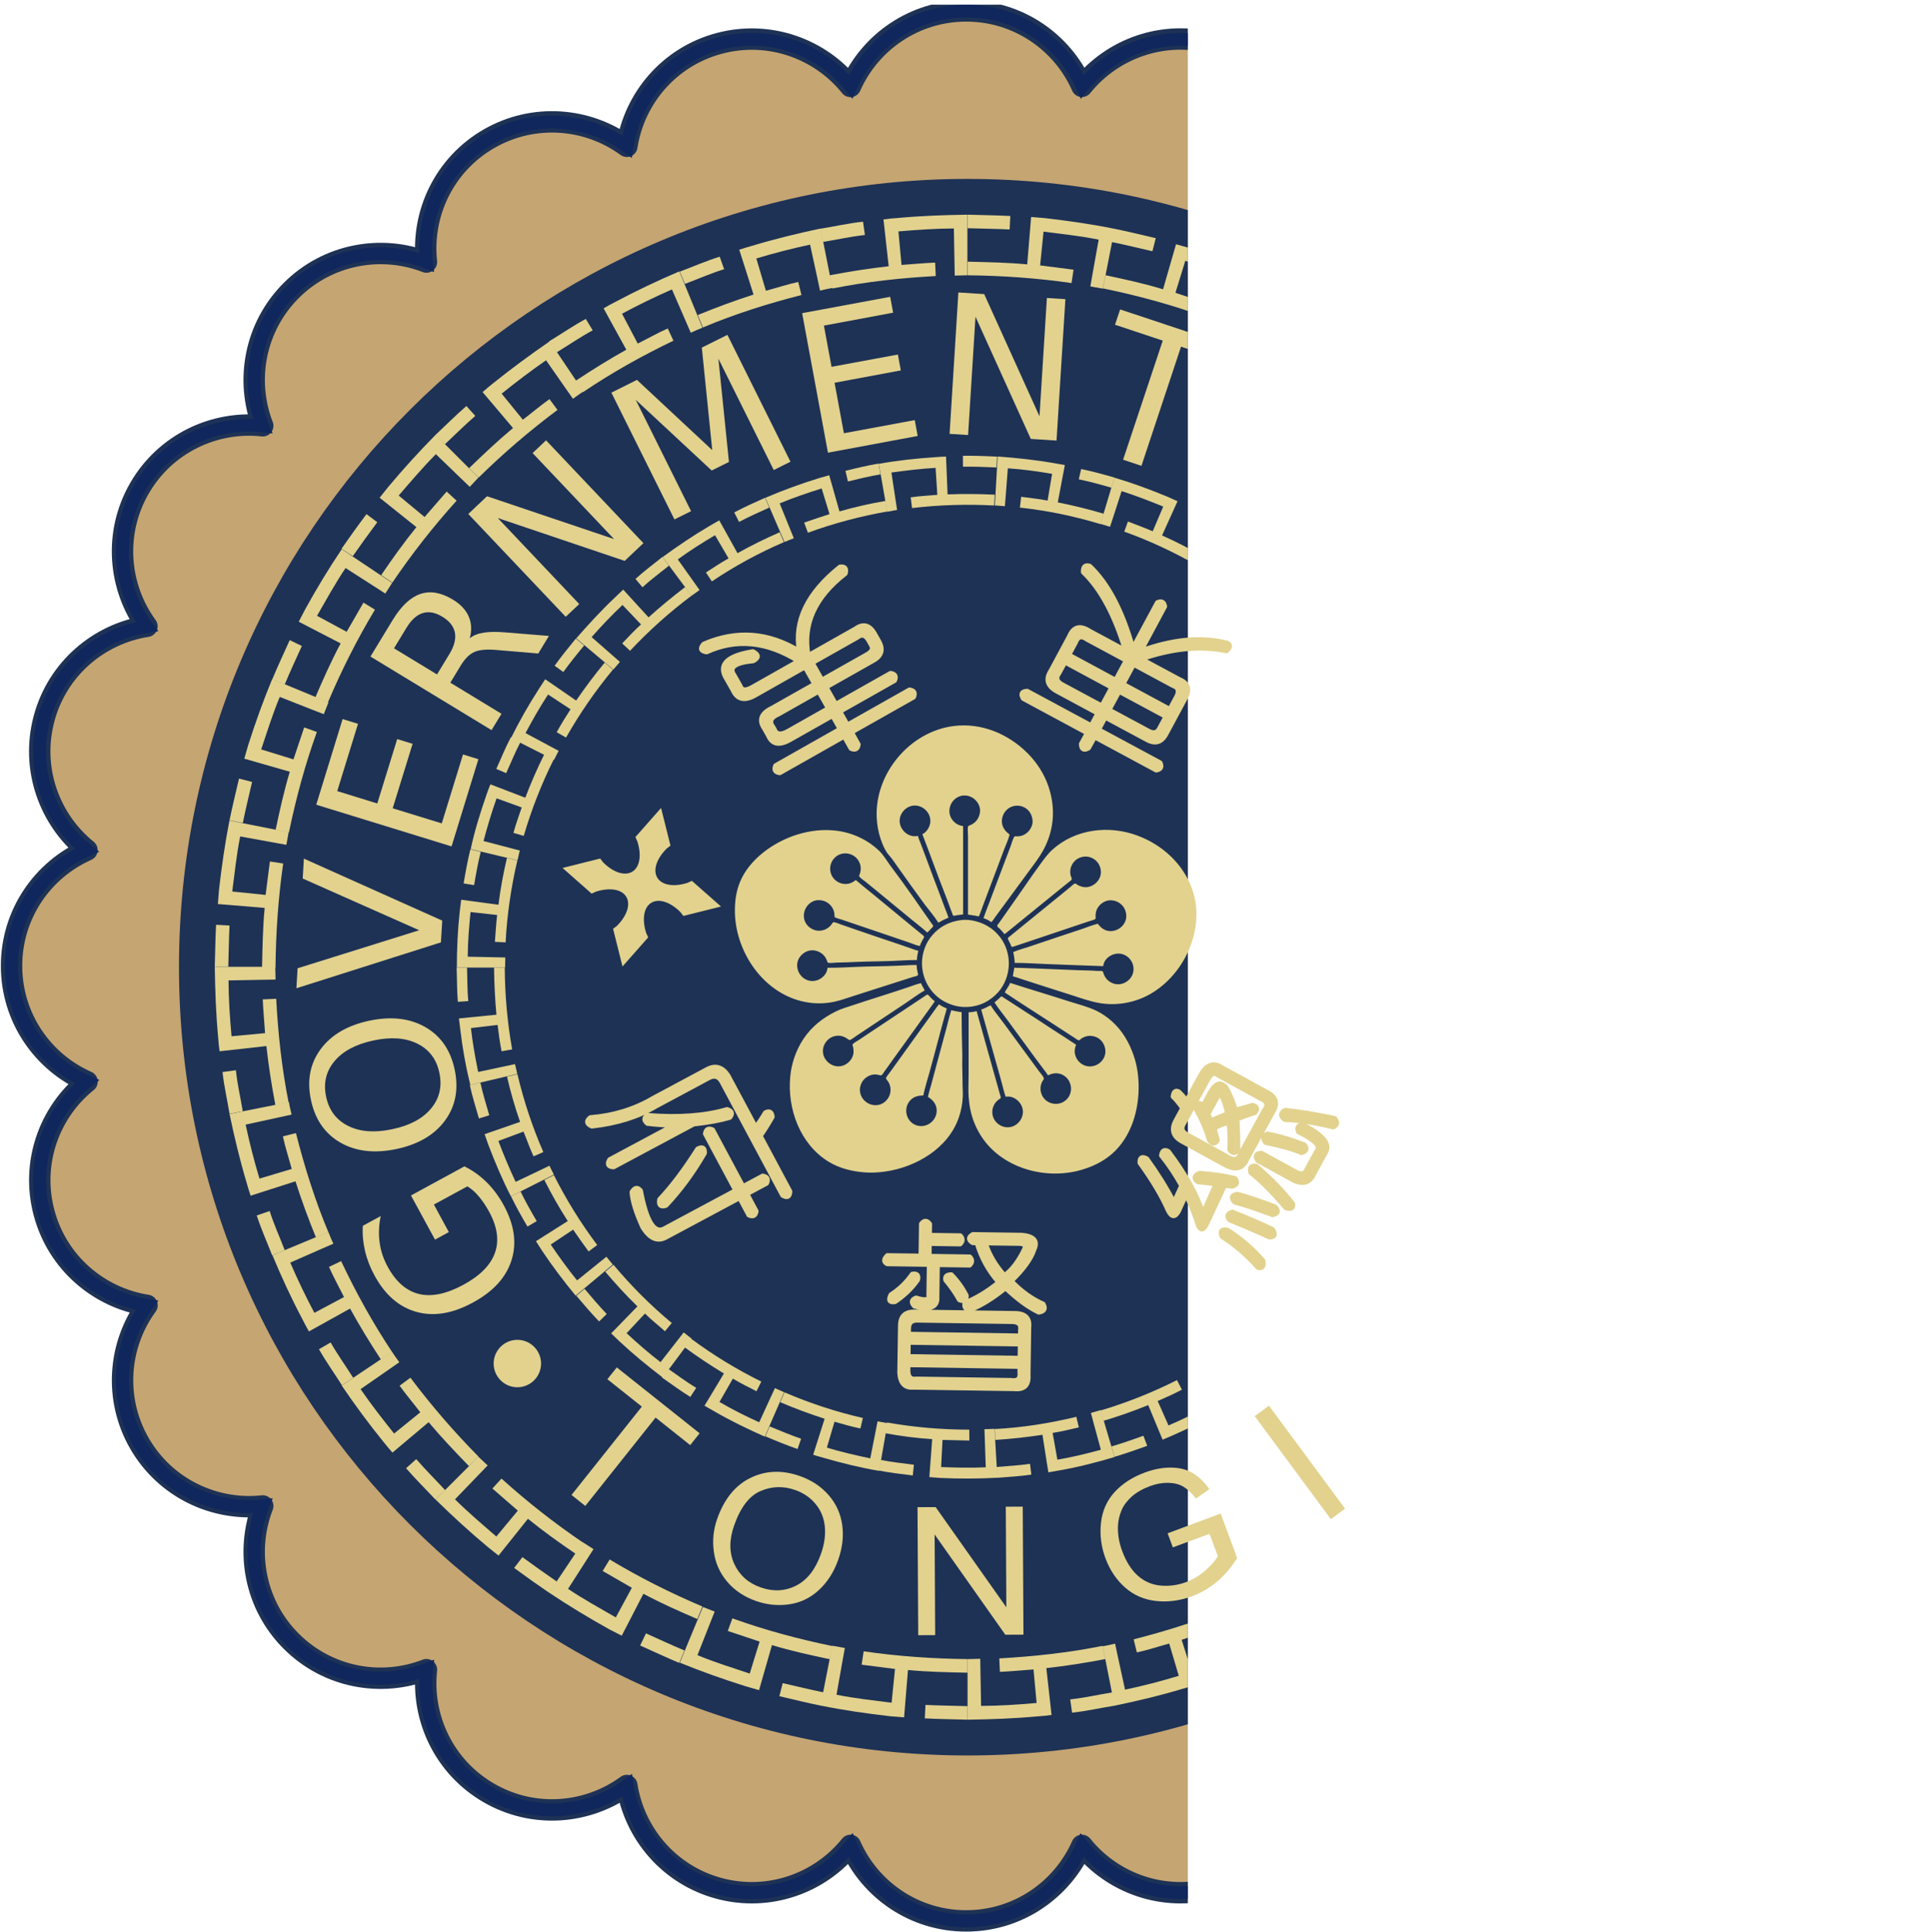 <?xml version="1.0" encoding="utf-8"?>
<!-- Generator: Adobe Illustrator 27.7.0, SVG Export Plug-In . SVG Version: 6.00 Build 0)  -->
<svg version="1.1" id="레이어_1" xmlns="http://www.w3.org/2000/svg" xmlns:xlink="http://www.w3.org/1999/xlink" x="0px"
	 y="0px" viewBox="0 0 2483 2484" style="enable-background:new 0 0 2483 2484;" xml:space="preserve">
<style type="text/css">
	.st0{clip-path:url(#SVGID_00000023959982160771535350000005876225613533753262_);}
	
		.st1{fill-rule:evenodd;clip-rule:evenodd;fill:#C5A572;stroke:#1E3255;stroke-width:27.5;stroke-linecap:round;stroke-linejoin:round;stroke-miterlimit:10;}
	.st2{fill-rule:evenodd;clip-rule:evenodd;fill:#10275D;}
	.st3{fill-rule:evenodd;clip-rule:evenodd;fill:#1E3255;}
	.st4{fill-rule:evenodd;clip-rule:evenodd;fill:#E2D28E;}
	.st5{fill:#E2D28E;}
	.st6{fill:#E2D28E;stroke:#E2D28E;stroke-width:6;stroke-linecap:round;stroke-linejoin:round;stroke-miterlimit:10;}
</style>
<g>
	<defs>
		<rect id="SVGID_1_" x="1.2" y="0" width="2483" height="2484"/>
	</defs>
	<clipPath id="SVGID_00000014605986282553630570000008975844600326997427_">
		<use xlink:href="#SVGID_1_"  style="overflow:visible;"/>
	</clipPath>
	<g transform="translate(-956.857 6.028)" style="clip-path:url(#SVGID_00000014605986282553630570000008975844600326997427_);">
		<path class="st1" d="M3329.9,1384.8c57.2-25.2,97.1-82.3,97.1-148.9c0-66.5-39.9-123.7-97.1-148.9c48.7-39.2,72.5-104.7,55.2-169
			c-17.2-64.2-70.5-109.1-132.3-118.7c36.9-50.4,42.9-119.9,9.6-177.5c-33.2-57.6-96.4-87.1-158.5-80.4
			c22.6-58.3,10.4-126.9-36.6-173.9c-47-47-115.6-59.2-173.9-36.6c6.8-62.1-22.8-125.3-80.4-158.5c-57.6-33.3-127-27.2-177.4,9.6
			c-9.6-61.7-54.4-115.1-118.6-132.3c-64.2-17.2-129.7,6.5-168.9,55.3c-25.2-57.1-82.3-97-148.8-97s-123.6,39.9-148.9,97.1
			c-39.1-48.7-104.7-72.5-168.9-55.3c-64.2,17.2-109.1,70.6-118.6,132.3c-50.4-36.9-119.8-42.9-177.4-9.7
			c-57.6,33.3-87.1,96.4-80.3,158.5c-58.2-22.6-126.9-10.4-173.9,36.6c-47,47-59.2,115.7-36.6,173.9
			c-62.1-6.8-125.3,22.8-158.5,80.3c-33.3,57.6-27.2,127.1,9.6,177.5c-61.7,9.6-115.1,54.4-132.3,118.7
			c-17.2,64.2,6.6,129.8,55.2,169c-57.1,25.3-97,82.4-97,148.9c0,66.5,39.9,123.7,97.1,148.9c-48.7,39.2-72.5,104.7-55.2,168.9
			c17.2,64.2,70.6,109.1,132.3,118.7c-36.9,50.4-42.9,119.9-9.7,177.5c33.2,57.6,96.4,87.1,158.5,80.4
			c-22.6,58.3-10.4,126.9,36.6,173.9s115.6,59.2,173.9,36.6c-6.8,62.1,22.8,125.3,80.3,158.5c57.6,33.3,127,27.2,177.4-9.6
			c9.6,61.7,54.4,115.1,118.6,132.3c64.2,17.2,129.8-6.6,168.9-55.3c25.2,57.2,82.3,97.1,148.8,97.1s123.6-39.9,148.9-97.1
			c39.1,48.7,104.7,72.5,168.9,55.3c64.2-17.2,109.1-70.6,118.6-132.3c50.4,36.9,119.8,42.9,177.4,9.6
			c57.6-33.2,87.1-96.4,80.4-158.5c58.2,22.6,126.9,10.4,173.9-36.6s59.2-115.7,36.6-173.9c62.1,6.8,125.2-22.8,158.5-80.4
			c33.3-57.6,27.2-127-9.6-177.5c61.7-9.6,115.1-54.4,132.3-118.7C3402.3,1489.5,3378.6,1424,3329.9,1384.8L3329.9,1384.8z"/>
		<path class="st2" d="M2195.6,2472L2195.6,2472c-63.8-1.5-118.8-37.8-147-90.5c-32,34.1-77,54.2-124.8,54.2
			c-14.7,0-29.5-1.9-44.4-5.9c-63.1-16.9-108.4-67-122.3-126.4c-27.2,16.9-58.7,25.9-90.6,25.9c-29,0-58.4-7.4-85.3-22.9
			c-54.8-31.7-85.5-89.1-85.5-148.1c0-1.9,0.1-3.7,0.1-5.6c-16.1,4.9-32.9,7.4-49.8,7.4c-43.7,0-87.5-16.7-120.9-50.1
			c-33.3-33.4-50.1-77.1-50.1-120.9c0-16.8,2.5-33.5,7.4-49.8c-1.9,0.1-3.7,0.1-5.6,0.1c-59,0-116.6-30.6-148.2-85.5
			c-15.6-26.9-22.9-56.3-22.9-85.3c0-31.9,9-63.4,25.9-90.6c-59.5-13.8-109.6-59.2-126.5-122.2c-4-14.8-5.9-29.7-5.9-44.3
			c0-47.7,20.2-92.8,54.3-124.7C999.7,1358,963,1301.3,963,1236s36.7-122,90.5-150.8c-34.1-31.9-54.2-77.1-54.2-124.8
			c0-14.7,1.9-29.5,5.9-44.3c16.9-63.1,67-108.4,126.5-122.2c-16.9-27.2-25.9-58.6-25.9-90.6c0-29,7.4-58.4,22.9-85.3
			c31.7-54.8,89.2-85.5,148.2-85.5c1.9,0,3.7,0.1,5.6,0.1c-4.9-16.2-7.4-33-7.4-49.8c0-43.7,16.7-87.5,50.1-120.9
			c33.3-33.4,77.2-50,120.8-50c16.8,0,33.6,2.4,49.8,7.4c-0.1-1.9-0.1-3.7-0.1-5.6c0-59.1,30.6-116.5,85.5-148.2
			c26.9-15.6,56.3-22.9,85.3-22.9c32,0,63.4,9,90.6,25.9c13.8-59.5,59.2-109.5,122.3-126.5c14.5-3.9,29.4-5.9,44.4-5.9
			c47.7,0,92.9,20.2,124.8,54.2C2077.4,36.7,2134.2,0,2199.5,0s122.1,36.7,150.9,90.5c32-34.1,77-54.2,124.8-54.2
			c14.7,0,29.5,1.9,44.4,5.9c63.1,16.9,108.4,66.9,122.3,126.4c27.2-16.9,58.6-25.8,90.6-25.9c29,0,58.4,7.4,85.3,22.9
			c54.8,31.7,85.5,89.1,85.5,148.2c0,1.8-0.1,3.7-0.1,5.6c16.1-4.9,32.9-7.4,49.8-7.4c43.7,0,87.5,16.7,120.9,50
			c33.4,33.3,50.1,77.1,50.1,120.8c0,16.8-2.4,33.5-7.4,49.8c1.9-0.1,3.7-0.1,5.6-0.1c59.1,0,116.6,30.6,148.3,85.5
			c15.5,26.9,22.9,56.3,22.9,85.3c0,31.9-9,63.4-25.9,90.6c59.5,13.8,109.6,59.2,126.4,122.2c3.9,14.5,5.9,29.4,5.9,44.3
			c0,47.7-20.1,92.8-54.2,124.7c53.8,28.7,90.4,85.4,90.5,150.6c0,0.2,0.1,0.5,0,0.8v9.2l-0.3-0.1c-3.4,61.2-39.1,113.7-90.2,141.1
			c34.1,31.9,54.2,77,54.2,124.7c0,14.6-1.9,29.5-5.9,44.3c-16.9,63.1-67,108.4-126.4,122.3c16.9,27.2,25.9,58.6,25.9,90.6
			c0,28.9-7.4,58.4-22.9,85.3c-31.7,54.8-89.2,85.5-148.3,85.5c-1.8,0-3.7-0.1-5.6-0.1c4.9,16.2,7.4,33,7.4,49.8
			c0,43.7-16.7,87.5-50.1,120.9c-33.4,33.3-77.1,50.1-120.9,50.1c-16.8,0-33.6-2.5-49.8-7.4c0.1,1.8,0.1,3.7,0.1,5.5
			c0,59.1-30.6,116.5-85.5,148.2c-26.9,15.5-56.3,22.9-85.3,22.9c-31.9,0-63.4-9-90.6-25.9c-13.8,59.5-59.2,109.5-122.3,126.4
			c-14.9,4-29.7,5.9-44.4,5.9c-47.7,0-92.8-20.2-124.8-54.2c-28.8,53.8-85.6,90.5-150.9,90.5L2195.6,2472L2195.6,2472z
			 M2199.5,2455.4c63.1,0,117.4-37.9,141.3-92.1l5.5-12.5l8.5,10.6c29,36,73.3,57.7,120.3,57.7c13.3,0,26.6-1.7,40.1-5.3
			c61-16.3,103.6-66.9,112.6-125.6l2.1-13.5l11,8.1c26.6,19.4,58.8,29.9,91.4,29.9c26.2,0,52.7-6.6,77-20.7
			c49.5-28.6,77.2-80.4,77.2-133.8c0-5.5-0.3-11.1-0.9-16.6l-1.4-13.6l12.7,4.9c17.8,6.9,36.8,10.5,55.9,10.5
			c39.5,0,78.9-15.1,109.1-45.2c30.2-30.2,45.2-69.6,45.2-109.1c0-19-3.5-38-10.4-55.9l-4.9-12.7l13.6,1.5
			c5.5,0.6,11.1,0.9,16.6,0.9c53.4,0,105.2-27.6,133.9-77.2c14.1-24.3,20.7-50.8,20.7-77c0-32.7-10.4-64.9-29.9-91.4l-8.1-11
			l13.5-2.1c58.6-9.1,109.3-51.7,125.6-112.6c3.6-13.4,5.3-26.8,5.3-40c0-47-21.7-91.3-57.7-120.3l5.2-6.5l3.4,7.6l-3.4-7.6
			l-5.2,6.5l-10.6-8.6l12.5-5.5c54.2-23.9,92-78,92.2-141v-0.7c-0.2-62.9-38.1-116.9-92.2-140.8l-12.5-5.5l10.6-8.5
			c36.1-29,57.8-73.3,57.8-120.3c0-13.2-1.7-26.6-5.3-40c-16.3-61-67-103.5-125.6-112.6l-13.5-2.1l8.1-11
			c19.4-26.6,29.9-58.7,29.9-91.4c0-26.2-6.6-52.7-20.7-77c-28.6-49.5-80.5-77.2-133.9-77.2c-5.5,0-11.1,0.3-16.6,0.9l-13.6,1.5
			l4.9-12.7c7-17.9,10.5-36.9,10.5-55.9c0-39.5-15.1-78.9-45.2-109.1c-30.1-30.2-69.6-45.2-109.1-45.2c-19,0-38,3.5-55.9,10.5
			l-12.7,4.9l1.5-13.6c0.6-5.5,0.9-11.1,0.9-16.6c0-53.4-27.6-105.2-77.2-133.8c-24.3-14.1-50.8-20.7-77-20.7
			c-32.7,0-64.9,10.4-91.4,29.8l-11,8l-2.1-13.5c-9.1-58.6-51.7-109.2-112.6-125.6c-13.4-3.6-26.9-5.3-40-5.3
			c-47,0-91.3,21.6-120.3,57.7l-8.6,10.7l-5.5-12.5c-23.9-54.3-78.1-92.2-141.3-92.2c-63.1,0-117.4,37.9-141.3,92.1l-5.5,12.5
			l-8.6-10.6c-29-36.1-73.3-57.7-120.3-57.7c-13.2,0-26.6,1.7-40,5.3c-61,16.3-103.6,66.9-112.7,125.6l-2.1,13.5l-11-8.1
			c-26.6-19.4-58.8-29.8-91.5-29.8c-26.2,0-52.7,6.6-77,20.7c-49.5,28.6-77.2,80.4-77.2,133.8c0,5.5,0.3,11.1,0.9,16.6l1.5,13.6
			l-12.7-5c-17.9-7-36.9-10.5-56-10.5c-39.6,0-79,15.1-109.1,45.2c-30.1,30.2-45.2,69.6-45.2,109.1c0,19,3.5,38,10.5,55.9l4.9,12.7
			l-13.6-1.5c-5.5-0.6-11.1-0.9-16.6-0.9c-53.4,0-105.2,27.6-133.9,77.2c-14.1,24.3-20.7,50.8-20.7,77c0,32.7,10.4,64.9,29.8,91.5
			l8.1,11l-13.5,2.1c-58.6,9.1-109.3,51.7-125.6,112.6c-3.6,13.4-5.3,26.8-5.3,40c0,47,21.7,91.3,57.8,120.3l10.6,8.5l-12.5,5.5
			c-54.1,23.9-92,78.1-92,141.2s37.9,117.3,92.2,141.2l12.5,5.5l-10.7,8.6c-36.1,28.9-57.8,73.2-57.8,120.3c0,13.2,1.7,26.6,5.3,40
			c16.3,61,67,103.5,125.6,112.6l13.5,2.1l-8.1,11c-19.4,26.6-29.8,58.7-29.8,91.4c0,26.2,6.6,52.7,20.7,76.9
			c28.6,49.5,80.5,77.1,133.9,77.1c5.5,0,11.1-0.3,16.7-0.9l13.6-1.4l-4.9,12.7c-6.9,17.8-10.5,36.8-10.5,55.9
			c0,39.5,15.1,79,45.2,109.1c30.2,30.1,69.6,45.2,109.2,45.2c19,0,38-3.5,55.9-10.4l12.7-4.9l-1.5,13.6c-0.6,5.5-0.9,11.1-0.9,16.6
			c0,53.4,27.6,105.2,77.2,133.8c24.3,14.1,50.8,20.7,77,20.7c32.7,0,64.9-10.4,91.5-29.8l11-8.1l2.1,13.5
			c9.1,58.6,51.7,109.2,112.7,125.6c13.4,3.6,26.8,5.3,40,5.3c47,0,91.3-21.7,120.3-57.8l8.6-10.6l5.5,12.5
			C2082.1,2417.5,2136.3,2455.4,2199.5,2455.4L2199.5,2455.4z"/>
		<path class="st3" d="M3215,1237.5c0,559.7-454,1013.5-1014,1013.5c-560,0-1014-453.8-1014-1013.5C1187,677.8,1641,224,2201,224
			S3215,677.8,3215,1237.5z"/>
		<path class="st4" d="M3163.6,1336.4l1.4-17.7l-17.2-1.4l-43-3.6c2.5-25.4,2.8-51.1,3.4-76.6H3091c-0.5,44.7-3.5,89.4-9.9,133.6
			l17.1,2.6l5.5-43l42.9,4.4c-3.1,23.7-5.5,47.5-10.2,70.8l-42.4-7.7l-17-3.1l-2.9,16.1l16.9,3.4l42.3,8.4l16.9,3.4
			C3156,1396.4,3160.2,1366.4,3163.6,1336.4L3163.6,1336.4z M3167.4,1292c1-18,1.1-36,1.7-54h-17.4c-0.6,17.7-0.7,35.4-1.6,53.1
			L3167.4,1292z M3126.1,1522.8l4.9-17.1l-16.7-4.8l-41.7-12c7.4-24.5,12.9-49.5,18.2-74.5l-17.1-3.4c-9.1,43.8-20.7,87-35.9,129.1
			l16.3,5.9l13.8-41.1l41.5,12.8c-7.6,22.6-14.7,45.5-23.9,67.5l-40.4-15.9l-16.2-6.3l-6,15.2l16.1,6.7l40.1,16.6l16.1,6.7
			C3106.8,1580.1,3116.9,1551.6,3126.1,1522.8L3126.1,1522.8z M3137.9,1480c4.1-17.8,8.6-35.7,12.2-53.6l-17.1-3.4
			c-3.5,17.6-7.9,35.1-11.9,52.7L3137.9,1480z"/>
		<path class="st4" d="M3052.9,1697.5l8.1-15.8l-15.4-8l-38.5-19.9c12.1-22.5,22.4-45.9,32.5-69.3l-16-6.6
			c-17.4,41.1-37.5,81-60.5,119.3l14.8,9l21.6-37.5l38.1,20.6c-11.9,20.6-23.4,41.6-36.7,61.4l-36.5-23.4l-14.6-9.4l-8.8,13.7
			l14.4,9.6l36,24.1l14.4,9.6C3022.7,1749.8,3038.3,1724,3052.9,1697.5L3052.9,1697.5z M3072.6,1658c7.5-16.7,15.4-33.3,22.4-50.3
			l-16-6.7c-6.9,16.7-14.6,33-22,49.5L3072.6,1658z M2945.9,1855.1l11.1-13.9l-13.5-10.8l-33.8-27c16.1-19.8,30.9-40.7,45.3-61.7
			l-14.4-9.6c-25,36.9-52.6,72.2-82.5,105.3l12.8,11.7l28.4-32.7l33.3,27.6c-15.6,18.1-31,36.2-47.8,53.2l-31.1-30l-12.4-12
			L2830,1867l12.2,12.2l30.6,30.6l12.2,12.2C2906.2,1900.4,2926.6,1878.2,2945.9,1855.1L2945.9,1855.1z M2973.9,1820
			c11-14.6,21.7-29.5,32.1-44.5l-14.5-9.5c-10.3,14.7-20.8,29.3-31.5,43.6L2973.9,1820z M2811,1988.3c4.7-3.5,9.1-7.5,13.6-11.4
			l-11.2-13.2l-27.9-33c19.6-16.3,38.1-33.8,56.4-51.5l-12.2-12.2c-31.8,31.3-65.7,60.4-101.4,87l10.3,13.9
			c11.7-8.4,22.7-17.7,34.2-26.4l27.3,33.5c-18.6,14.8-37.5,29.4-57.1,42.8l-24.7-35.4l-9.9-14.1c-4.5,3.1-8.8,6.5-13.4,9.3
			l9.6,14.3l24.1,35.8l9.6,14.4C2763.3,2025,2787.6,2007.2,2811,1988.3L2811,1988.3z M2845.4,1959c13.7-11.9,26.4-24.7,39.6-37
			l-12.1-12c-13,12.1-25.5,24.7-38.9,36.3L2845.4,1959z"/>
		<path class="st4" d="M2653.4,2093.3c5.2-2.6,10.5-5.4,15.6-8.4l-8.3-15.1l-20.9-37.7c22.3-12.3,43.9-25.7,65.2-39.7l-9.6-14.4
			c-37,24.8-76,46.5-116.2,65.6l7.4,15.6c13.2-5.8,25.7-12.9,38.6-19.3l20.2,38.1c-21,11.2-42.4,21.6-64.2,31l-17.3-39.6l-6.9-15.8
			c-4.9,2.3-9.9,4.5-15,6.4l6.6,16l16.5,39.9l6.6,16C2599.5,2120.2,2626.8,2107.4,2653.4,2093.3L2653.4,2093.3z M2691.9,2071
			c16.2-8.8,31.4-19.2,47.1-28.8l-9.7-14.2c-15.4,9.4-30.4,19.7-46.3,28.3L2691.9,2071z M2477.8,2165.2c5.7-1.7,11.4-3.1,16.9-5.1
			l-5.3-16.5l-13.1-41.3c24.2-7.8,48.1-16.6,71.6-26.3l-6.6-16c-41,17.3-83.6,30.7-126.7,41.7l4.1,16.8c14.1-3,27.7-7.6,41.6-11.4
			l12.3,41.5c-22.8,6.9-45.8,12.9-69.1,17.8l-9.2-42.3l-3.6-16.9c-5.3,1.2-10.5,2.6-15.9,3.4l3.4,17l8.4,42.4l3.4,17
			C2419.6,2180.9,2448.9,2173.9,2477.8,2165.2L2477.8,2165.2z M2519.7,2151c17.5-5.4,34.2-12.8,51.3-19.2l-6.6-15.8
			c-16.8,6.3-33.2,13.6-50.4,18.9L2519.7,2151z M2291.4,2200.7c5.9-0.3,11.8-1,17.6-1.8l-1.9-17.2l-4.8-43
			c25.4-2.8,50.6-6.8,75.7-11.6l-3.4-17c-43.8,8.8-88.2,13.6-132.8,16.1l0.8,17.3c14.4-0.6,28.8-2.1,43.2-3.1l4,43.1
			c-23.8,2.1-47.5,3.7-71.4,3.8l-0.8-43.3l-0.3-17.3l-16.3,0.4v77.9C2231.1,2204.6,2261.3,2203.5,2291.4,2200.7L2291.4,2200.7z
			 M2335.4,2196c18.4-2,36.4-6.1,54.6-9l-3.4-17c-17.9,2.9-35.6,7-53.6,8.9L2335.4,2196z"/>
		<path class="st4" d="M2101.7,2200.6l17.7,1.4l1.4-17.4l3.6-43.5c25.4,2.5,51,2.9,76.6,3.5v-17.5c-44.7-0.5-89.4-3.6-133.6-10
			l-2.6,17.2l42.9,5.5l-4.4,43.4c-23.7-3.1-47.4-5.5-70.8-10.3l7.6-42.9l3.1-17.2l-16.1-2.9l-3.4,17.1l-8.4,42.7l-3.4,17.1
			C2041.7,2192.9,2071.6,2197.1,2101.7,2200.6z M2146,2203.3c18.3,1,36.7,1.1,55,1.7v-17.4c-18-0.6-36.1-0.7-54.1-1.6L2146,2203.3z
			 M1915.8,2162.1l17.1,4.9l4.7-16.5l11.9-41.4c24.3,7.4,49.2,12.8,74.1,18.1l3.4-16.9c-43.5-9-86.6-20.5-128.4-35.6l-5.9,16.2
			l40.9,13.7l-12.7,41.1c-22.5-7.6-45.3-14.5-67.2-23.7l15.8-40l6.3-16l-15.1-5.9l-6.6,15.9l-16.5,39.8l-6.6,15.9
			C1858.8,2143,1887.1,2153.1,1915.8,2162.1L1915.8,2162.1z"/>
		<path class="st4" d="M1959,2174.8c17.8,4.1,35.7,8.6,53.6,12.2l3.4-17.1c-17.6-3.5-35.1-7.9-52.7-11.9L1959,2174.8z
			 M1740.5,2088.9l15.8,8.1l8-15.4l19.9-38.5c22.5,12.1,45.9,22.4,69.3,32.5l6.6-16.1c-41.1-17.4-81.1-37.5-119.3-60.5l-9,14.8
			l37.5,21.6l-20.6,38.1c-20.6-11.9-41.6-23.4-61.4-36.7l23.4-36.5l9.3-14.6l-13.7-8.8l-9.6,14.4l-24.1,36l-9.6,14.4
			C1688.2,2058.6,1714.1,2074.2,1740.5,2088.9L1740.5,2088.9z M1780,2109.6c16.8,7.5,33.4,15.4,50.3,22.4l6.7-16
			c-16.7-6.9-33-14.6-49.5-22L1780,2109.6z"/>
		<path class="st4" d="M1584,1982.9l13.9,11.1l10.8-13.5l27-33.8c19.8,16.1,40.6,30.9,61.7,45.3l9.6-14.4
			c-36.9-25-72.2-52.7-105.3-82.6l-11.7,12.8l32.7,28.4l-27.6,33.3c-18.1-15.6-36.2-31-53.2-47.8l30-31.1l12-12.5l-11.9-11.2
			l-12.2,12.2l-30.6,30.6L1517,1922C1538.6,1943.2,1560.8,1963.5,1584,1982.9L1584,1982.9z M1618,2009.9c14.9,11,30,21.7,45.3,32.1
			l9.7-14.5c-15-10.3-29.8-20.8-44.4-31.5L1618,2009.9z M1450.1,1848c3.6,4.7,7.6,9.1,11.4,13.6l13.3-11.2l33.2-27.9
			c16.4,19.6,34.1,38.1,51.8,56.4l12.3-12.2c-31.4-31.8-60.7-65.7-87.5-101.4l-13.9,10.3c8.5,11.7,17.8,22.7,26.6,34.2l-33.7,27.3
			c-14.9-18.6-29.6-37.5-43.1-57.1l35.6-24.7l14.2-9.9c-3.1-4.5-6.5-8.7-9.3-13.4l-14.4,9.6l-36,24.1l-14.4,9.6
			C1413.1,1800.2,1431,1824.5,1450.1,1848L1450.1,1848z M1479,1881.7c12.1,13.9,25.2,26.9,37.8,40.3l12.3-12.3
			c-12.3-13.3-25.2-26-37-39.7L1479,1881.7z"/>
		<path class="st4" d="M1345.7,1690.1c2.7,5.3,5.4,10.6,8.4,15.7l15.1-8.4l37.8-21c12.3,22.4,25.7,44.2,39.7,65.6l14.4-9.7
			c-24.8-37.2-46.5-76.5-65.6-116.9l-15.6,7.4c5.8,13.3,12.9,25.9,19.3,38.8l-38.1,20.3c-11.2-21.1-21.6-42.7-31-64.6l39.6-17.4
			l15.8-6.9c-2.3-5-4.5-9.9-6.4-15.1l-16,6.7l-39.9,16.6l-16,6.7C1318.8,1635.8,1331.5,1663.3,1345.7,1690.1L1345.7,1690.1z
			 M1367,1728.7c9,15.9,19.7,30.8,29.5,46.3l14.5-9.6c-9.6-15.2-20.1-29.8-29-45.4L1367,1728.7z"/>
		<path class="st4" d="M1273.9,1514.3c1.7,5.7,3.2,11.4,5.2,17l16.5-5.3l41.2-13.2c7.8,24.4,16.6,48.4,26.3,72.1l16-6.7
			c-17.3-41.3-30.7-84.1-41.7-127.4l-16.8,4.2c3.1,14.2,7.6,27.9,11.4,41.9l-41.5,12.4c-6.9-22.9-12.8-46-17.8-69.4l42.2-9.2
			l16.9-3.7c-1.2-5.3-2.6-10.6-3.4-16l-17,3.4l-42.4,8.4l-17,3.4C1258.2,1455.9,1265.2,1485.3,1273.9,1514.3L1273.9,1514.3z
			 M1287,1556.7c5.6,17.5,13.2,34.2,19.8,51.3l16.2-6.6c-6.4-16.8-14-33.2-19.4-50.4L1287,1556.7z"/>
		<path class="st4" d="M1237.4,1327.9c0.3,5.9,1,11.8,1.8,17.7l17.2-1.9l43-4.8c2.8,25.5,6.8,50.9,11.6,76.1l17-3.4
			c-8.8-44-13.6-88.7-16-133.5l-17.3,0.8c0.6,14.5,2.1,28.9,3,43.4l-43.1,4c-2.2-23.9-3.8-47.8-3.9-71.8l43.2-0.8l17.3-0.3
			l-0.4-16.4H1233C1233.5,1267.3,1234.5,1297.6,1237.4,1327.9z M1243,1372.3c1.9,18.1,6.1,35.8,9,53.7l17-3.3
			c-2.9-17.6-7-34.9-8.8-52.7L1243,1372.3z"/>
		<path class="st4" d="M1238.4,1138.6l-1.4,17.7l17.2,1.4l43,3.6c-2.5,25.4-2.8,51.1-3.4,76.6h17.3c0.5-44.7,3.5-89.4,9.9-133.7
			l-17.1-2.6l-5.5,43l-42.9-4.4c3.1-23.7,5.5-47.4,10.2-70.8l42.4,7.7l17,3.1l2.9-16.1l-16.9-3.4l-42.3-8.4l-16.9-3.4
			C1246.1,1078.6,1241.8,1108.5,1238.4,1138.6L1238.4,1138.6z M1234.7,1183c-1,18-1.1,36-1.7,54h17.4c0.6-17.7,0.7-35.4,1.6-53.1
			L1234.7,1183z M1275.9,952.3l-4.9,17.1l16.7,4.8l41.8,12c-7.4,24.5-12.9,49.5-18.2,74.5l17.1,3.4c9.1-43.8,20.7-87,35.9-129
			l-16.3-5.9l-13.8,41.1l-41.5-12.8c7.6-22.6,14.7-45.5,23.9-67.5l40.4,15.9l16.2,6.3l6-15.2l-16.1-6.7l-40.1-16.6l-16.1-6.7
			C1295.3,894.9,1285.1,923.4,1275.9,952.3L1275.9,952.3z M1264.2,995c-4.1,17.9-8.6,35.7-12.2,53.6l17.1,3.4
			c3.5-17.6,7.9-35.1,11.9-52.7L1264.2,995z"/>
		<path class="st4" d="M1349.2,777.5l-8.2,15.8l15.4,8l38.5,19.9c-12.1,22.5-22.4,45.9-32.5,69.3l16.1,6.6
			c17.4-41.1,37.5-81.1,60.5-119.3l-14.8-9l-21.6,37.5l-38.1-20.6c11.9-20.6,23.4-41.6,36.7-61.4l36.5,23.4l14.6,9.4l8.8-13.7
			l-14.4-9.6l-36-24.1l-14.4-9.6C1379.4,725.2,1363.8,751,1349.2,777.5L1349.2,777.5z M1329.4,817c-7.5,16.7-15.4,33.4-22.4,50.3
			l16,6.7c6.8-16.7,14.6-33,22-49.5L1329.4,817z M1456.1,620l-11.1,13.9l13.5,10.8l33.8,27c-16.1,19.8-30.9,40.6-45.3,61.7l14.4,9.6
			c25-36.9,52.7-72.2,82.6-105.3l-12.8-11.7l-28.4,32.7l-33.3-27.6c15.6-18.1,31-36.2,47.8-53.2l31.1,30l12.5,12L1572,608
			l-12.2-12.2l-30.6-30.6L1517,553C1495.8,574.5,1475.5,596.8,1456.1,620z M1428.1,655c-11,14.6-21.7,29.5-32.1,44.5l14.5,9.5
			c10.3-14.7,20.8-29.3,31.5-43.6L1428.1,655z M1591,486.7c-4.7,3.6-9.1,7.5-13.6,11.4l11.2,13.2l27.9,33
			c-19.6,16.3-38.1,33.9-56.4,51.5l12.2,12.2c31.8-31.3,65.7-60.3,101.4-87l-10.3-13.9c-11.7,8.4-22.7,17.7-34.2,26.5l-27.3-33.5
			c18.6-14.9,37.5-29.4,57.1-42.9l24.7,35.4l9.9,14.1c4.5-3.1,8.7-6.5,13.4-9.3l-9.6-14.4l-24.1-35.8l-9.6-14.4
			C1638.8,450,1614.5,467.8,1591,486.7L1591,486.7z M1556.6,516c-13.7,11.8-26.4,24.7-39.6,37l12.1,12c13-12.1,25.5-24.7,38.9-36.3
			L1556.6,516z"/>
		<path class="st4" d="M1748.6,381.9c-5.2,2.7-10.5,5.4-15.6,8.5l8.3,15.2l20.9,38c-22.3,12.4-43.9,25.9-65.2,40l9.6,14.5
			c37-25,76-46.8,116.2-66.1l-7.3-15.7c-13.2,5.8-25.7,13-38.6,19.4l-20.2-38.4c21-11.2,42.4-21.7,64.2-31.2l17.3,39.8l6.9,15.9
			c5-2.3,9.9-4.6,15-6.5l-6.6-16.1l-16.5-40.2l-6.6-16.1C1802.5,354.8,1775.2,367.7,1748.6,381.9L1748.6,381.9z M1710.1,404
			c-16.2,8.8-31.3,19.2-47.1,28.8l9.7,14.2c15.4-9.4,30.3-19.7,46.3-28.3L1710.1,404z M1924.3,309.9c-5.7,1.7-11.4,3.2-16.9,5.1
			l5.3,16.5l13.1,41.2c-24.2,7.8-48.1,16.6-71.7,26.3l6.6,16c41-17.3,83.6-30.7,126.7-41.7l-4.1-16.8c-14.1,3-27.7,7.6-41.6,11.3
			l-12.3-41.5c22.7-6.9,45.8-12.8,69.1-17.8l9.2,42.2l3.6,16.9c5.3-1.2,10.6-2.5,15.9-3.4l-3.4-17l-8.4-42.4l-3.4-17
			C1982.4,294.1,1953.1,301.2,1924.3,309.9L1924.3,309.9z M1882.3,324c-17.5,5.4-34.2,12.8-51.3,19.2l6.6,15.8
			c16.8-6.3,33.2-13.6,50.4-18.9L1882.3,324z M2110.6,274.3c-5.9,0.3-11.8,1-17.7,1.8l1.9,17.2l4.8,43c-25.4,2.8-50.6,6.8-75.7,11.6
			l3.4,17c43.8-8.8,88.2-13.6,132.8-16l-0.8-17.3c-14.4,0.6-28.8,2-43.2,3l-4-43.1c23.7-2,47.5-3.7,71.3-3.8l0.8,43.3l0.3,17.3
			l16.3-0.4V270C2170.8,270.4,2140.7,271.5,2110.6,274.3L2110.6,274.3z M2066.6,279c-18.4,1.9-36.4,6.1-54.6,9l3.4,17
			c17.9-2.9,35.6-7,53.6-8.9L2066.6,279z"/>
		<path class="st4" d="M2300.4,274.4l-17.7-1.4l-1.4,17.4l-3.6,43.5c-25.4-2.5-51.1-2.8-76.6-3.5v17.5c44.7,0.5,89.4,3.6,133.6,10
			l2.6-17.2l-43-5.5l4.4-43.4c23.7,3.1,47.5,5.5,70.9,10.3l-7.7,42.9l-3,17.2l16.1,2.9l3.4-17.1l8.4-42.7l3.4-17.1
			C2360.4,282.1,2330.5,277.9,2300.4,274.4L2300.4,274.4z M2256,271.7c-18.3-1-36.7-1.1-55-1.7v17.4c18,0.6,36.1,0.7,54.1,1.6
			L2256,271.7z M2486.2,312.8l-17.1-4.8l-4.8,16.5l-11.9,41.4c-24.3-7.4-49.2-12.8-74.1-18.1l-3.4,16.9c43.5,9,86.6,20.5,128.4,35.6
			l5.9-16.2l-40.9-13.7l12.7-41.1c22.5,7.5,45.2,14.5,67.2,23.7l-15.8,40l-6.3,16l15.1,5.9l6.6-15.9l16.5-39.8l6.6-15.9
			C2543.3,332,2514.9,321.9,2486.2,312.8L2486.2,312.8z"/>
		<path class="st4" d="M2443,300.2c-17.9-4.1-35.7-8.6-53.6-12.2l-3.4,17.1c17.6,3.5,35.1,7.9,52.7,11.9L2443,300.2z M2661.6,386.2
			l-15.8-8.2l-8,15.4l-19.9,38.5c-22.5-12-45.9-22.4-69.3-32.5l-6.6,16c41.1,17.4,81.1,37.5,119.3,60.5l9-14.8l-37.5-21.6l20.6-38.1
			c20.6,11.9,41.6,23.4,61.4,36.7l-23.4,36.5l-9.4,14.6l13.7,8.8l9.6-14.4l24.1-36l9.6-14.4C2713.9,416.4,2688,400.8,2661.6,386.2
			L2661.6,386.2z M2622,365.4c-16.8-7.5-33.3-15.4-50.4-22.4l-6.6,16c16.7,6.9,33,14.6,49.5,22L2622,365.4z"/>
		<path class="st4" d="M2818.1,492.1l-13.9-11.1l-10.8,13.5l-27,33.8c-19.8-16.1-40.6-30.8-61.7-45.3l-9.6,14.4
			c36.9,25,72.1,52.6,105.3,82.5l11.7-12.8l-32.7-28.4l27.6-33.3c18.1,15.6,36.2,31,53.2,47.8l-30,31.1l-12,12.5L2830,608l12.2-12.2
			l30.6-30.6L2885,553C2863.5,531.8,2841.2,511.4,2818.1,492.1L2818.1,492.1z M2784,465.1c-14.9-11-30-21.7-45.3-32.1l-9.7,14.5
			c15,10.3,29.8,20.8,44.5,31.5L2784,465.1z M2951.9,627c-3.6-4.7-7.6-9.1-11.4-13.6l-13.3,11.2l-33.1,27.9
			c-16.4-19.6-34.1-38.1-51.8-56.5l-12.3,12.2c31.5,31.8,60.7,65.7,87.5,101.5l13.9-10.3c-8.5-11.7-17.8-22.7-26.6-34.2l33.6-27.3
			c14.9,18.6,29.6,37.5,43.1,57.1l-35.6,24.7l-14.2,9.9c3.1,4.5,6.5,8.7,9.3,13.4l14.4-9.6l36-24.1l14.4-9.6
			C2988.9,674.8,2971,650.5,2951.9,627L2951.9,627z M2923,593.4c-12.1-13.9-25.2-26.9-37.7-40.4l-12.3,12.3
			c12.3,13.3,25.2,26,37.1,39.7L2923,593.4z"/>
		<path class="st4" d="M3056.3,784.9c-2.7-5.3-5.4-10.6-8.4-15.7l-15.1,8.4l-37.7,21c-12.3-22.4-25.7-44.2-39.7-65.6l-14.4,9.7
			c24.8,37.2,46.5,76.5,65.6,116.9l15.6-7.4c-5.8-13.3-12.9-25.9-19.3-38.8l38.1-20.3c11.2,21.1,21.6,42.7,31,64.6l-39.6,17.4
			l-15.8,6.9c2.3,5,4.5,9.9,6.4,15.1l16-6.7l39.9-16.6l16-6.7C3083.2,839.2,3070.5,811.7,3056.3,784.9L3056.3,784.9z M3035,746.3
			c-9-15.9-19.7-30.8-29.5-46.3l-14.5,9.6c9.6,15.2,20.1,29.8,29,45.4L3035,746.3z"/>
		<path class="st4" d="M3128.1,960.7c-1.7-5.7-3.1-11.4-5.1-17l-16.5,5.3l-41.2,13.2c-7.8-24.4-16.5-48.4-26.3-72.1l-16,6.7
			c17.3,41.3,30.6,84.1,41.6,127.4l16.8-4.2c-3.1-14.2-7.6-27.9-11.3-41.9l41.4-12.4c6.9,22.9,12.8,46,17.8,69.5l-42.2,9.2
			l-16.9,3.7c1.2,5.3,2.6,10.6,3.4,16l17-3.4l42.4-8.4l17-3.4C3143.8,1019.1,3136.8,989.7,3128.1,960.7L3128.1,960.7z M3115,918.3
			c-5.6-17.5-13.2-34.2-19.8-51.3l-16.2,6.6c6.4,16.8,14,33.2,19.4,50.4L3115,918.3z"/>
		<path class="st4" d="M3164.7,1146.6c-0.3-5.9-1-11.8-1.8-17.7l-17.2,1.9l-43,4.8c-2.8-25.4-6.8-50.6-11.6-75.7l-17,3.4
			c8.8,43.8,13.6,88.2,16,132.8l17.3-0.8c-0.6-14.4-2.1-28.8-3-43.2l43.1-4c2.1,23.8,3.7,47.5,3.8,71.3l-43.3,0.8l-17.3,0.3
			l0.4,16.3h77.9C3168.6,1206.8,3167.6,1176.7,3164.7,1146.6L3164.7,1146.6z M3159,1102.7c-1.9-18.1-6.1-35.8-9-53.7l-17,3.3
			c2.9,17.6,7,34.9,8.9,52.7L3159,1102.7z M1548.7,1317.5l-1.7-14.1l13.8-1.4l34.4-3.4c-1.9-20.1-2.8-40.4-3.1-60.6h13.8
			c0.2,35.3,3.3,70.5,9.5,105.2l-13.6,2.4c-2.2-11.2-3.8-22.6-5.1-33.9l-34.3,4.1c2.1,18.9,5.5,37.7,9.3,56.4l33.8-7.2l13.6-2.9
			l2.9,12.6l-13.4,3.1l-33.6,7.9l-13.4,3.2C1555.8,1365.5,1551.5,1341.5,1548.7,1317.5L1548.7,1317.5z M1545.6,1282
			c-1.3-14.7-1-29.3-1.6-44h13.4c0.5,14.4,0.2,28.8,1.6,43.1L1545.6,1282z M1584.7,1465.6l-4.7-13.4l13-4.5l32.6-11.3
			c-6.7-19.1-12.3-38.6-16.8-58.2l13.4-3.1c8.1,34.3,19.2,67.8,33.3,100.1l-12.6,5.5c-4.8-10.4-8.5-21.2-12.9-31.8l-32.3,12
			c6.7,17.9,14.1,35.4,22.2,52.6l31.1-14.8l12.4-6c1.7,3.9,3.8,7.7,5.7,11.5l-12.3,6.2l-30.7,15.5l-12.3,6.2
			C1602.7,1510.6,1593.3,1488.2,1584.7,1465.6L1584.7,1465.6z M1572.7,1432c-4-14.2-8.6-28.3-11.7-42.8l13.6-3.2
			c3,14.2,7.5,28,11.4,41.9L1572.7,1432z M1653.7,1601.8l-7.7-12l11.7-7.4l29.2-18.5c-11-17-21-34.7-30.1-52.8l12.3-6.2
			c15.9,31.5,34.5,61.6,55.7,89.8l-11.1,8.3c-6.7-9.3-13.4-18.5-19.9-28.1l-28.8,19.2c10.7,15.8,21.9,31.3,33.9,46.1l26.9-21.7
			l10.8-8.7l8.2,10l-10.6,8.9l-26.5,22.2l-10.6,8.9C1681.8,1641.4,1667.2,1622,1653.7,1601.8L1653.7,1601.8z M1635.1,1571
			c-7.5-12.7-14.7-25.6-21.1-38.8l12.3-6.2c6.3,13,13.4,25.6,20.7,38L1635.1,1571z M1753,1718.2l-10.3-9.9l9.7-9.9l24.1-24.8
			c-14.6-14.1-28.3-29.2-41.4-44.6l10.6-8.9c22.7,27.2,47.8,52.3,75,74.9l-8.8,10.6c-8.5-7.7-17.6-14.7-25.7-22.8l-23.6,25.3
			c14,13,28.4,25.6,43.6,37.2l21.3-27.3l8.5-10.9l10.2,8l-8.2,11.1l-20.7,27.8l-8.3,11.1C1789.5,1750.2,1770.7,1734.8,1753,1718.2
			L1753,1718.2z M1727.2,1693c-10.2-10.6-19.7-21.8-29.2-33l10.5-9c9.3,11,18.6,22,28.5,32.4L1727.2,1693z"/>
		<path class="st4" d="M1875.1,1808.4l-12.4-7.1l7.2-11.8l17.8-29.6c-17.4-10.5-34.3-21.8-50.7-33.8l8.3-11.1
			c28.4,21.1,58.7,39.6,90.5,55.3l-6.2,12.4c-10.2-5.2-20.5-10.3-30.4-16.2l-17.2,30c16.5,9.6,33.7,18.3,51.1,26.1l14.4-31.4
			l5.8-12.5l11.8,5.3l-5.5,12.7l-13.8,31.7l-5.5,12.7C1918.1,1831.2,1896.1,1820.6,1875.1,1808.4L1875.1,1808.4z M1844.5,1790
			c-12.6-7.7-24.4-16.6-36.5-25l8.3-11c11.9,8.3,23.4,16.9,35.8,24.4L1844.5,1790z M2016.2,1868.4c-4.5-1.4-9.3-2.4-13.7-4.1
			l4.2-13.2l10.5-33c-19.3-6.3-38.4-13.3-57.1-21.3l5.5-12.7c32.5,14,66.3,25.1,100.8,33l-3.2,13.5c-11.3-2.4-22.3-5.5-33.3-8.7
			l-9.8,33.3c18.3,5.6,37,9.8,55.8,13.8l6.7-34l2.7-13.6l12.8,2.3l-2.4,13.6l-6,34.2l-2.4,13.6
			C2063.3,1881,2039.6,1875.2,2016.2,1868.4L2016.2,1868.4z M1982.4,1857c-14-4.9-27.8-10.5-41.4-16.3l5.5-12.8
			c13.4,5.6,26.8,11.1,40.5,15.9L1982.4,1857z"/>
		<path class="st4" d="M2166.1,1894.2l-14.2-1.1l1-13.9l2.6-34.9c-20.3-1.3-40.5-3.9-60.4-7.6l2.4-13.8c34.9,6.2,70.3,9.2,105.7,9.2
			l0.1,14l-34.5-0.8l-1.8,34.9c19.1,0.7,38.2,1.2,57.4,0.3l-1.2-35l-0.5-14c4.3-0.2,8.6-0.1,13-0.5l0.8,14l2,34.9l0.8,14
			C2214.7,1895.3,2190.5,1895.3,2166.1,1894.2L2166.1,1894.2z M2130.6,1891c-14.5-1.9-29.2-3.4-43.6-6.3l2.4-13.7
			c14.1,2.9,28.4,4.3,42.6,6.2L2130.6,1891z M2319,1884.5l-14.1,2.5l-2.2-13.8l-5.4-34.5c-20.1,3.1-40.3,5.3-60.5,6.6l-0.8-14
			c35.4-1.8,70.5-7.4,104.9-15.7l3.2,13.6c-11.2,2.6-22.3,5.3-33.7,7.1l6.1,34.4c18.9-3.2,37.5-7.7,55.9-12.8l-9.2-33.8l-3.6-13.5
			l12.5-3.6l4,13.4l9.9,33.5l4,13.4C2366.6,1874.3,2343,1880.3,2319,1884.5L2319,1884.5z"/>
		<path class="st4" d="M2283,1889.9c-14.7,2.2-29.5,2.9-44.2,4.1l-0.8-13.9c14.4-1.2,28.9-1.9,43.3-4.1L2283,1889.9z M2464.9,1839.4
			l-13.1,5.6l-5.3-12.7l-13.2-31.8c-18.8,7.7-37.9,14.4-57.4,20.2l-4-13.2c33.9-10.1,66.8-23.2,98.4-39.1l6.3,12.3
			c-10.1,5.4-20.6,10-31.1,14.6l13.9,31.4c17.6-7.5,34.7-16.1,51.5-25.1l-16.7-30.1l-6.6-12l11.2-6.4l6.9,11.9l17.3,29.8l6.9,11.9
			C2509,1819,2487.1,1829.6,2464.9,1839.4L2464.9,1839.4z M2432,1852.9c-13.9,5-27.8,9.9-42,14.1l-4-13.3
			c13.9-4.1,27.5-8.8,41.1-13.8L2432,1852.9z"/>
		<path class="st4" d="M2596.2,1762.6l-11.6,8.4l-8.1-11.3l-20.3-28.2c-16.5,11.9-33.6,23.1-51.3,33.2l-6.9-12
			c30.7-17.8,59.8-38.2,86.9-61.1l9,10.6c-8.6,7.7-18,14.4-26.9,21.6l20.9,27.7c15.3-11.6,30.1-23.8,44.4-36.6l-23.3-25.8l-9.3-10.3
			l9.4-8.9l9.6,10.1l23.8,25.2l9.6,10.1C2634.4,1732.2,2615.5,1747.7,2596.2,1762.6L2596.2,1762.6z M2567,1783.5
			c-12.3,8-24.4,16.3-37.2,23.5l-6.8-12c12.5-6.9,24.3-15.2,36.4-23L2567,1783.5z M2706.6,1657l-9.4,10.8l-10.5-9.1l-26.1-22.7
			c-13.2,15.5-27.3,30.1-42.1,44l-9.5-10.1c25.7-24.3,49.3-50.9,70.4-79.3l11.1,8.3l-21.2,27.2l26.6,22.1
			c12.1-14.9,23.8-30,34.6-45.8l-28.4-19.7l-11.4-7.9l7.3-10.8l11.6,7.7l28.9,19.1l11.6,7.7C2736.6,1618.7,2722,1638.1,2706.6,1657
			L2706.6,1657z"/>
		<path class="st4" d="M2683,1684.3c-10.2,10.5-20.4,21-31.4,30.7l-9.6-9.9c10.7-9.6,20.8-19.8,30.8-30.1L2683,1684.3z
			 M2790.1,1529.3l-6.6,12.7l-12.3-6.4l-30.7-16c-9.4,18-19.8,35.5-31,52.4l-11.6-7.6c19.5-29.5,36.6-60.7,50.4-93.3l12.8,5.4
			c-4.9,10.4-9.1,21-14.5,31.2l31.1,15.4c8.4-17.2,16.4-34.6,23.2-52.5l-32.3-12.6l-12.9-5l4.7-12.1l13,4.7l32.6,11.8l13,4.7
			C2810.4,1485.2,2801,1507.6,2790.1,1529.3L2790.1,1529.3z M2773,1560.9c-7,13.1-14.7,25.7-22.6,38.1l-11.4-7.7
			c7.8-12.2,15.3-24.6,22.2-37.3L2773,1560.9z"/>
		<path class="st4" d="M2841.5,1385.9l-3.2,13.9l-13.5-3.4l-33.8-8.5c-5.1,19.6-11.1,39-18,58.1l-13.1-4.7
			c12.2-33.2,21.2-67.5,27.2-102.3l13.7,2.3c-1.9,11.3-4,22.6-6.8,33.7l33.9,7.7c4.6-18.6,7.8-37.4,10.5-56.3l-34.5-4.7l-13.8-1.9
			l1.6-12.8l13.8,1.6l34.6,4l13.8,1.6C2851.2,1338.3,2847.3,1362.3,2841.5,1385.9z M2832,1419.8c-3.6,14.3-8.8,28.1-13.3,42.2
			l-12.7-4.7c4.4-13.7,9.4-27.3,13-41.3L2832,1419.8z M2857.9,1233.7c0.2,4.8-0.1,9.5-0.2,14.3l-13.8-0.2l-34.4-0.6
			c-0.3,20.3-1.6,40.6-4,60.8l-13.6-1.6c4-35.2,4.9-70.7,2.9-106l13.8-0.8c0.9,11.5,0.8,22.9,1.2,34.4l34.4-0.2
			c-0.2-19.1-1.1-38.2-2.9-57.3l-34.2,3.2l-13.7,1.3c-0.2-4.3-0.9-8.6-1.4-12.8l13.6-1.6l34.2-4l13.6-1.6
			C2856.4,1185.1,2857.6,1209.4,2857.9,1233.7z M2858,1269.7c-1.2,14.8-1.8,29.7-3.8,44.3l-14.2-1.6c2-14.4,2.6-28.9,3.8-43.4
			L2858,1269.7z M2839.8,1082.5l3.2,13.9l-13.6,2.9l-33.9,7.4c4.4,19.7,7.7,39.7,10.1,59.7l-13.8,1.6c-4-35-11.1-69.6-21.5-103.2
			l13.3-4c2.9,11,6.7,21.9,9,33.1l33.7-8.1c-4.6-18.4-9.7-36.8-16.1-54.8l-32.9,11.1l-13.2,4.4l-4.2-12.2l13.1-4.7l32.6-11.8
			l13.1-4.7C2826.9,1035.9,2834.2,1059,2839.8,1082.5L2839.8,1082.5z"/>
		<path class="st4" d="M2847.5,1117c2.9,14.7,4.9,29.5,6.5,44.4l-13.6,1.6c-1.6-14.6-3.6-29.1-6.4-43.5L2847.5,1117z M2786.5,939.1
			l6.5,12.8l-12.4,6l-31.1,15.1c8.7,18.4,16.6,37.1,23.6,56.2l-13,4.8c-12.2-33.3-27.2-65.4-45.1-96.1l11.9-7
			c5.8,9.9,11.4,19.9,16.5,30.3l30.8-15.8c-8.5-17.1-18.1-33.7-28.3-50l-29.3,18.5l-11.7,7.4l-7-10.9l11.6-7.7l28.9-19.1l11.6-7.7
			C2763.2,896.4,2775.7,917.3,2786.5,939.1L2786.5,939.1z M2801.9,972c6.5,13.1,11.4,26.9,17.1,40.4l-13.3,4.6
			c-5.6-13.2-10.3-26.7-16.7-39.6L2801.9,972z"/>
		<path class="st4" d="M2701.8,812.8l9.2,11l-10.7,8.7l-26.8,21.8c12.7,15.8,24.8,32.1,36,49.1l-11.6,7.6
			c-19.5-29.5-41.5-57.2-65.9-82.9l10-9.5c8.1,8.1,15.6,16.9,23,25.6l26.3-22.4c-12.3-14.6-25.4-28.5-38.9-42l-24.3,24.6l-9.7,9.8
			l-9.3-8.9l9.5-10.1l23.7-25.2l9.5-10.1C2669.5,776.5,2686.1,794.3,2701.8,812.8z M2724.2,840c8.9,11.9,17.7,23.9,25.9,36.3
			l-11.7,7.7c-7.9-12.2-16.6-23.9-25.3-35.5L2724.2,840z"/>
		<path class="st4" d="M2590.8,708.6l11.4,8.6l-8.5,10.9l-21.3,27.3c16.1,12.4,31.8,25.5,46.6,39.4l-9.6,10.1
			c-25.9-24.2-53.9-46.2-83.7-65.5l7.6-11.5c9.9,6,19,13,28.4,19.6l20.7-27.8c-15.5-11.3-31.5-21.8-47.8-31.9l-18.1,29.5l-7.2,11.8
			l-11.3-6.4l7-11.9l17.4-29.9l7-11.9C2550.8,680.8,2571.1,694.4,2590.8,708.6L2590.8,708.6z M2618.8,730
			c11.1,9.9,22.7,19.2,33.2,29.8l-9.5,10.2c-10.3-10.3-21.6-19.5-32.5-29.2L2618.8,730z M2458,632.6l13,5.8l-5.7,12.6l-14.2,31.4
			c18.5,8.2,36.5,17.5,53.9,27.7l-6.9,11.9c-30.5-17.6-62.5-32.6-95.6-44.5l4.7-13c10.7,3.9,21.3,8.2,31.9,12.5l13.5-31.7
			c-17.6-7.2-35.4-14.1-53.5-19.9l-10.6,32.8l-4.3,13.1l-12.3-3.8l4-13.2l9.9-33l4-13.2C2412.9,614.9,2435.6,623.3,2458,632.6
			L2458,632.6z"/>
		<path class="st4" d="M2490.2,647c13.4,6.7,26.9,13.4,39.8,21l-7.1,12c-12.6-7.5-25.8-14-38.9-20.6L2490.2,647z M2312,589.4
			l14.1,2.5l-2.6,13.7l-6.5,34.3c19.9,3.9,39.6,8.8,59.1,14.6l-4,13.4c-33.8-10.3-68.6-17.5-103.8-21.3l1.6-13.9
			c11.4,1.6,22.8,2.6,34,4.9l5.8-34.4c-18.8-3.2-37.8-5.9-56.9-7.1l-2.7,34.8l-1.1,13.9l-12.9-1l0.8-14l2-34.9l0.8-14
			C2263.8,582.7,2288,585.2,2312,589.4L2312,589.4z M2347.1,597c14.5,3,28.7,6.9,42.9,11l-4,13c-13.9-4-27.8-7.8-42-10.8L2347.1,597
			z M2159.1,581.8c4.8-0.4,9.5-0.7,14.2-0.8l0.6,13.9l1.4,34.7c20.3-0.8,40.5-0.6,60.7,0.4l-0.8,13.9c-35.2-1.9-70.6-0.8-105.6,3.3
			l-1.7-13.8c11.3-1.7,22.8-2.2,34.2-3.2l-2.2-34.7c-19,1.1-38,3.4-56.8,6l5.2,34.4l2.1,13.7l-12.7,2.3l-2.4-13.7l-6-34.2l-2.4-13.7
			C2110.8,586,2134.9,583.4,2159.1,581.8L2159.1,581.8z M2195,580c14.6-0.2,29.4,0.3,44,1.1l-0.8,13.9c-14.4-0.7-28.7-1.2-43.1-1
			L2195,580z"/>
		<path class="st4" d="M2009.4,608.9l13.7-3.9l3.8,13.3l9.4,33.2c19.5-5.6,39.3-10.1,59.3-13.5l2.4,13.6
			c-34.8,6.1-69.1,15.2-102.3,27.3l-4.8-13c10.8-3.7,21.7-7.5,32.6-10.9l-10.1-33c-18.2,5.7-36.4,11.9-54,19.2l13,32l5.2,12.8
			c-4,1.6-8.1,3.1-11.9,4.9l-5.5-12.6l-13.7-31.7L1941,634C1963.3,624.4,1986.2,616.1,2009.4,608.9L2009.4,608.9z M2044,599.3
			c14.2-3.5,28.3-6.9,42.7-9.3l2.3,13.9c-14.1,2.3-27.9,5.7-41.8,9.1L2044,599.3z M1869.4,670.1l12.3-7.1l6.7,12l16.8,30.2
			c17.6-9.9,35.8-18.8,54.3-26.9l5.4,12.7c-32.3,13.9-63.4,30.8-92.7,50.5l-7.6-11.5c9.7-6.1,19.1-12.7,29.1-18.1l-17.4-29.8
			c-16.4,9.7-32.5,19.9-47.9,31.1l20,28.1l8,11.3L1846,760l-8.2-11.1l-20.6-27.7l-8.2-11.1C1828.5,695.9,1848.5,682.3,1869.4,670.1
			L1869.4,670.1z M1901,652.8c12.9-6.9,26.2-12.8,39.6-18.8l5.4,12.6c-13,5.9-26.1,11.7-38.8,18.4L1901,652.8z M1747.9,761.9
			l10.3-9.9l9.3,10.2l23.3,25.5c15.1-13.6,30.7-26.5,46.9-38.8l8.2,11.1c-28.3,21.2-54.7,44.9-78.9,70.7l-10.1-9.5
			c7.9-8.4,15.8-16.7,24.2-24.4l-23.8-25c-13.9,13.1-27.1,27-39.7,41.3l26,22.8l10.4,9.1l-8.5,9.8l-10.6-8.9l-26.5-22.3l-10.6-8.9
			C1713.8,796.5,1730.2,778.5,1747.9,761.9L1747.9,761.9z M1774,738.3c11-10.1,23.1-18.9,34.7-28.3l8.3,11.3
			c-11.4,9.2-23.2,17.8-34,27.7L1774,738.3z M1650.1,879.3l7.8-12l11.4,7.8l28.4,19.6c11.5-16.8,23.7-33.1,36.7-48.8l10.6,9
			c-22.6,27.3-42.8,56.5-60.3,87.4l-12-6.9c5.5-10.1,11.6-19.9,17.8-29.5l-28.9-19c-10.5,16-20,32.7-29,49.6l30.4,16.3l12.2,6.5
			l-5.9,11.6l-12.3-6.2l-30.8-15.6l-12.3-6.2C1624.8,921,1636.8,899.7,1650.1,879.3L1650.1,879.3z M1670,849.9
			c8.7-12,17.9-23.5,27.3-34.9l10.7,8.9c-9.3,11.1-18.3,22.4-26.8,34.1L1670,849.9z"/>
		<path class="st4" d="M1582.4,1015.8c1.4-4.5,3.3-8.9,5-13.4l12.8,4.9l32.1,12.3c7.2-18.9,15.3-37.6,24.4-55.7l12.3,6.2
			c-15.8,31.6-28.7,64.6-38.7,98.6l-13.2-3.9c2.9-11.1,7-21.8,10.6-32.7l-32.3-11.7c-6.4,18-11.9,36.4-16.8,54.9l33.3,8.7l13.3,3.5
			l-2.9,12.6l-13.4-3.2l-33.4-8l-13.4-3.2C1567.2,1062,1574.4,1038.8,1582.4,1015.8L1582.4,1015.8z M1595,982.6
			c6.2-13.5,11.7-27.5,18.7-40.6l12.3,6.3c-6.8,12.9-12.2,26.5-18.3,39.7L1595,982.6z M1548.1,1165l1.8-14.2l13.7,1.8l34.2,4.6
			c2.5-20.3,6.2-40.3,10.9-60.1l13.4,3.2c-8.1,34.5-13.3,69.9-15.1,105.3l-13.8-0.7c1-11.4,1.5-23,2.9-34.5l-34.2-3.8
			c-1.9,19.1-3.5,38.3-3.6,57.4l34.5,0.7l13.8,0.3l-0.3,13h-62C1544.3,1213.6,1545.4,1189.2,1548.1,1165L1548.1,1165z M1553,1129.8
			c2.5-14.7,5.1-29.3,8.7-43.8l13.3,3.2c-3.5,14.2-6.1,28.4-8.5,42.8L1553,1129.8z M1806.9,1032.8l12.1,48.4l-5,3.9
			c-12.7,12.7-17.9,27.5-11.9,37.4c6,9.9,21.6,12,38.7,6.6l5.7-2.6l37.5,33l-48.4,12.1l-3.9-5c-12.7-12.7-27.5-17.9-37.4-11.9
			c-9.9,6-12,21.6-6.6,38.7l2.6,5.8l-33,37.4l-12.1-48.4l5-3.9c12.7-12.7,17.9-27.5,11.9-37.4c-6-9.9-21.6-12-38.7-6.6l-5.8,2.6
			l-37.4-33l48.4-12.1l3.9,5c12.7,12.7,27.5,17.9,37.4,11.9c9.9-6,12-21.6,6.6-38.7l-2.6-5.8L1806.9,1032.8z M2595.1,1032.8
			l-12.1,48.4l5,3.9c12.7,12.7,17.9,27.5,11.9,37.4c-6,9.9-21.6,12-38.7,6.6l-5.8-2.6l-37.5,33l48.4,12.1l3.9-5
			c12.7-12.7,27.5-17.9,37.4-11.9c9.9,6,12,21.6,6.6,38.7l-2.6,5.8l33,37.4l12.1-48.4l-5-3.9c-12.7-12.7-17.9-27.5-11.9-37.4
			c6-9.9,21.6-12,38.7-6.6l5.8,2.6l37.5-33l-48.4-12.1l-3.9,5c-12.7,12.7-27.5,17.9-37.4,11.9s-12-21.6-6.6-38.7l2.6-5.8
			L2595.1,1032.8z M1591.6,1747.1c0-16.8,13.7-30.5,30.5-30.5s30.5,13.7,30.5,30.5s-13.7,30.5-30.5,30.5
			S1591.6,1763.9,1591.6,1747.1z M2716.5,1784c0-16.8,13.7-30.5,30.5-30.5s30.5,13.7,30.5,30.5s-13.7,30.5-30.5,30.5
			S2716.5,1800.8,2716.5,1784z M1557.8,1519.3l-43,23.4l19.2,35.4l-17.8,9.7l-30.9-56.8l68.7-37.4c10.5,5.1,20,11.9,28.5,20.3
			c8.5,8.4,15.9,18.3,22.1,29.7c13.6,25,17,48.5,10,70.6c-6.9,22.1-23.4,40.2-49.5,54.4c-26.2,14.3-50.3,18.3-72.7,12.1
			c-22.3-6.2-40.3-21.7-53.9-46.7c-5.7-10.4-9.8-21-12.3-31.8c-2.5-10.8-3.5-21.5-2.8-32.2l23-12.5c-2.4,11.7-2.9,23-1.4,33.8
			c1.4,10.9,4.9,21.3,10.3,31.2c10.6,19.6,24.2,31.3,40.4,35.2c16.3,3.9,35.2-0.1,56.9-11.8c21.6-11.7,35.2-25.5,40.7-41.2
			c5.6-15.8,3.1-33.4-7.6-53c-4.2-7.6-8.6-14.1-13.1-19.4C1568.1,1526.8,1563.1,1522.5,1557.8,1519.3L1557.8,1519.3z M1541.5,1369.1
			c-5.3-25-17.9-43.2-37.8-54.6c-19.9-11.4-43.9-14.1-72-8.2c-28.1,6-49,18.2-62.6,36.7c-13.6,18.5-17.7,40.3-12.4,65.2
			c5.3,25.1,17.9,43.3,37.8,54.8c19.9,11.4,43.9,14.2,72.1,8.3c28.2-6,49-18.2,62.6-36.8C1542.7,1416,1546.8,1394.2,1541.5,1369.1z
			 M1511.2,1419.1c-10.8,13.1-27.5,22-50,26.7c-22.5,4.8-41.4,3.4-56.6-4.2c-15.3-7.6-24.7-20.1-28.4-37.6
			c-3.7-17.5-0.1-32.7,10.8-45.7c10.9-13,27.6-21.8,50.1-26.6c22.4-4.8,41.3-3.4,56.4,4.1s24.7,19.9,28.3,37.4
			C1525.6,1390.8,1522,1406.1,1511.2,1419.1L1511.2,1419.1z M1523.8,1205.6l-185.8,59l1.5-25.7l156.4-48.9l-149.8-66.5l1.5-25.6
			l177.9,79.7L1523.8,1205.6z M1363.5,1028.6l33.9-110.1l19.8,6.1l-26.7,86.5l51.5,15.9l25.6-82.8l19.8,6.1l-25.6,82.9l63.1,19.4
			l27.3-88.6l19.8,6.1l-34.5,112.1L1363.5,1028.6z M1567.1,832.1c6.3-2.8,16.3-3.6,29.9-2.3l52,4.4l13.7-22.6l-55.5-4.5
			c-11.4-1-20.8-0.9-28.5,0.3c-7.6,1.2-13.6,3.7-17.8,7.2c2.8-10.2,2.3-19.5-1.4-28.1c-3.7-8.5-10.5-15.7-20.3-21.6
			c-15-9.1-28.9-11.6-41.7-7.3c-12.8,4.3-24.5,15.3-35.4,33l-28.9,47.5l155.7,94.6l12.8-21l-65.8-40l13.9-22.9
			C1555.1,840.4,1560.8,834.8,1567.1,832.1L1567.1,832.1z M1534.9,834.6l-16.1,26.5l-55.3-33.6l16.1-26.5
			c6.2-10.1,13.1-16.4,20.9-18.8s16.2-0.8,25.3,4.8c9.1,5.5,14.4,12.3,16,20.3C1543.3,815.4,1541,824.5,1534.9,834.6L1534.9,834.6z
			 M1559,654.8l24.1-22.8l163.4,55.1l-104.8-110.6l17.3-16.4l125.2,132.2l-24.1,22.8L1596.9,660l104.8,110.6l-17.4,16.4L1559,654.8z
			 M1743,498.8l32.9-16.4l96.8,90.3l-13.4-131.8l32.9-16.4l81.1,163.1l-21.5,10.7l-71.2-143.2l13.6,132.8l-22.2,11l-97.7-90.9
			l71.2,143.2l-21.4,10.6L1743,498.8z M1988.3,396.6l113.2-21l3.8,20.4l-89,16.6l9.8,53l85.3-15.8l3.8,20.4l-85.2,15.9l12,64.9
			l91.1-16.9l3.8,20.4l-115.4,21.5L1988.3,396.6z M2189.2,370l33.2,2.1l71.1,157.1l9.5-152.1l23.8,1.5l-11.4,181.8l-33.1-2.1
			l-71.1-157.1l-9.5,152.1l-23.8-1.5L2189.2,370z M2397.2,391.8l146.2,48.6l-6.5,19.7l-61.4-20.4l-50.9,153.2L2401,585l51-153.1
			l-61.4-20.4L2397.2,391.8z M2688.4,724.7l31.4-37.5l-30.9-25.8l13-15.5l49.6,41.5l-50.2,60c-11.6-0.9-22.9-3.8-34-8.4
			c-11-4.7-21.5-11.3-31.5-19.6c-21.8-18.3-33.6-38.9-35.3-62c-1.6-23.1,7.1-46,26.1-68.7c19.1-22.8,40.1-35.5,63.1-37.9
			c23-2.5,45.4,5.5,67.3,23.7c9.1,7.6,16.8,16,23.1,25.1c6.3,9.1,11.1,18.7,14.4,28.9l-16.8,20.1c-2-11.8-5.7-22.4-11.1-32
			c-5.4-9.5-12.4-17.9-21-25.2c-17.1-14.3-33.9-20.2-50.5-17.9c-16.6,2.4-32.7,13-48.6,31.9c-15.8,18.8-23.3,36.6-22.7,53.3
			c0.6,16.7,9.4,32.2,26.5,46.5c6.7,5.6,13.1,10,19.3,13.2C2676,721.5,2682.2,723.6,2688.4,724.7L2688.4,724.7z M2868,690.5l66.5,94
			l-16.9,12l-52.3-73.9l-44,31.1l50.1,70.8l-16.9,12l-50.1-70.8l-53.9,38.1l53.5,75.7l-17,12l-67.7-95.8L2868,690.5z M2977.5,863.2
			l11.7,31l-114.1,129.3l142.5-53.8l8.5,22.4l-170.4,64.3l-11.7-31l114-129.4l-142.6,53.8l-8.4-22.3L2977.5,863.2z M3046.4,1086.2
			l12,114.5l-20.6,2.1l-9.4-90l-53.6,5.6l9,86.3l-20.6,2.1l-9-86.2l-65.6,6.8l9.6,92.3l-20.6,2.1l-12.2-116.8L3046.4,1086.2z
			 M2876.6,1262.9l-3.4,24.4l76.2,10.7l-3.8,26.6c-1.4,9.7-4.4,17-9.1,22c-4.7,5.1-13.6,9.7-26.4,14l-49.5,16.6l-3.7,26.2l52.7-17.8
			c10.9-3.6,19.5-7.4,26.1-11.6c6.5-4.2,11-8.7,13.5-13.7c1.5,10.5,5.6,18.9,12.4,25.2c6.8,6.3,15.8,10.3,27.2,11.9
			c17.4,2.5,31.1-0.8,41.1-9.7c10-8.9,16.5-23.7,19.4-44.3l7.7-55.1L2876.6,1262.9z M3029.1,1340.4c-1.7,11.8-5.6,20.3-11.8,25.5
			c-6.2,5.3-14.6,7.1-25.1,5.6c-10.5-1.5-18.1-5.6-22.7-12.3c-4.6-6.8-6-16-4.4-27.8l4.3-30.7l64,9L3029.1,1340.4z"/>
		<path class="st4" d="M2857.4,1403.2l-9.7,24.2l37.2,32.7l-30.5,76.2l-49.5-1.9l-9.5,23.8l194.9,3.1l10.4-25.9L2857.4,1403.2z
			 M2876.4,1536.8l24.8-62.2l71.8,64.6L2876.4,1536.8z M2928,1684.3l-14.2,20.2l-132.2-92.6l-50.8,72.7l-17-11.9l65-92.8
			L2928,1684.3z"/>
	</g>
</g>
<g>
	<path class="st5" d="M734.9,1922.1l90.4-113.6l-44.3-35.2l12.1-15.2l106.5,84.7l-12.1,15.2l-44.5-35.4l-90.4,113.6L734.9,1922.1z"
		/>
	<path class="st5" d="M922.2,1952.8c9.1-25.8,23.5-43.4,43.1-52.8c19.6-9.5,40.8-10.2,63.6-2.1c14.9,5.3,27.2,13.5,36.8,24.6
		c9.6,11.1,15.3,23.9,17.3,38.3c2,14.5,0.2,29.5-5.3,45c-5.6,15.7-13.9,28.6-24.9,38.7c-11,10.1-23.7,16.2-38.1,18.2
		c-14.4,2.1-28.6,0.6-42.7-4.3c-15.2-5.4-27.6-13.7-37.1-25c-9.5-11.3-15.2-24.2-17-38.6C915.9,1980.5,917.4,1966.4,922.2,1952.8z
		 M944.1,1961c-6.6,18.7-6.6,35.3,0.1,49.8c6.7,14.5,17.9,24.5,33.8,30.1c16.1,5.7,31.3,5,45.6-2.2c14.3-7.2,24.9-20.8,32-40.7
		c4.5-12.6,6.1-24.4,5-35.4c-1.1-11-5-20.6-11.8-28.8c-6.7-8.2-15.4-14.2-26.1-18c-15.2-5.4-30-5-44.4,1.1
		C963.8,1922.9,952.4,1937.6,944.1,1961z"/>
	<path class="st5" d="M1180.7,2102.4l-0.9-164.6l23.3-0.1l90.9,128.8l-0.7-129.3l21.8-0.1l0.9,164.6l-23.3,0.1l-90.9-128.9
		l0.7,129.4L1180.7,2102.4z"/>
	<path class="st5" d="M1508.1,1989.5l-6.7-18.1l68.2-25.4l21.2,57.3c-7.5,11.9-16.1,21.9-25.7,30.1c-9.6,8.2-20.3,14.4-32,18.8
		c-15.8,5.9-31.4,7.9-46.7,6.2c-15.3-1.7-28.6-7.5-39.7-17.3c-11.1-9.8-19.5-22.3-25.2-37.5c-5.6-15-7.5-30.3-5.8-45.7
		c1.7-15.5,7.6-28.6,17.5-39.5c10-10.9,23-19.3,39-25.2c11.6-4.3,22.8-6.4,33.6-6.3c10.7,0.1,20,2.4,27.7,6.9
		c7.7,4.5,14.9,11.4,21.6,20.8l-17.3,12.2c-5.3-7-10.6-12-15.9-15.2c-5.3-3.2-11.7-4.9-19.4-5.1c-7.7-0.2-15.6,1.2-23.7,4.2
		c-9.7,3.6-17.6,8.2-23.7,13.6c-6,5.5-10.4,11.3-13,17.6c-2.6,6.2-4.1,12.6-4.5,19c-0.6,11.1,1.2,22.2,5.4,33.3
		c5.1,13.8,11.8,24.4,20.2,31.8c8.4,7.4,18.1,11.6,29.2,12.6c11.1,1,22-0.5,32.6-4.4c9.2-3.4,17.6-8.5,25.1-15.1
		c7.5-6.7,12.8-12.8,15.9-18.3l-10.7-28.7L1508.1,1989.5z"/>
	<path class="st5" d="M1711.3,1953.2l-97.9-132.4l18.3-13.5l97.9,132.4L1711.3,1953.2z"/>
</g>
<g>
	<path class="st5" d="M1206.5,1186.2c1.9-0.6,3.7-2,5.5-2.9c2.4-1.3,5.1-2.2,7.6-3.4c-1.2-4.3-3.1-8.5-4.7-12.7
		c-2.3-6.1-4.5-12.1-6.8-18.2c-6.2-16.1-12.2-32.3-18.2-48.5l-6.1-16.1c-1.2-3.2-2.7-6.4-3.5-9.7c-11.9,2.8-23.5-7.5-23.5-19.4
		c0-8.3,5.8-15.9,13.5-18.6c12.4-4.3,25.9,5.5,26,18.6c0.1,4.3-1.6,8.7-4.2,12.1c-1.6,2.1-3.7,4-6.1,5.1c9.8,25.3,18.8,50.8,28.7,76
		c2.6,6.6,5.1,13.3,7.5,20c0.7,2,1.5,4,2.3,6.1c0.3,0.8,0.5,1.9,1.2,2.5c0.8,0.8,2.4,0.1,3.3-0.1c3.1-0.7,6.3-0.7,9.4-1.3v-113.6
		c-3-0.4-5.9-1.3-8.5-3c-2.2-1.4-4.2-3.4-5.7-5.5c-7.4-10.5-2.2-25.3,9.6-29.7c2.4-0.9,5-1.3,7.6-1.1c10.7,0.5,20,10.7,18.7,21.5
		c-0.7,5.4-3.2,10.3-7.5,13.7c-1.7,1.3-3.5,2.4-5.5,3.1c-1,0.4-2.2,0.6-2.4,1.8c-0.7,3.8,0,8.2,0,12.1v100.9
		c4.7,0.9,9.3,1.1,13.9,2.4c2-4.3,3.4-8.9,5.1-13.3c4.7-12.2,9.2-24.4,13.8-36.6c4.7-12.3,9.3-24.6,13.9-36.9
		c2.1-5.7,4.9-11.4,6.5-17.3c0.5-1.8-1.2-2.5-2.4-3.5c-1.9-1.6-3.5-3.5-4.7-5.6c-5.2-8.7-2-20.3,6.2-25.9c8.3-5.6,19.8-4,26.2,3.8
		c2.7,3.3,4,7.3,4.5,11.5c0.3,2.6-0.2,5.5-1.2,7.9c-2.2,5.7-7,10.3-12.8,12.1c-1.9,0.6-4.1,0.9-6.1,0.8c-1.3-0.1-2.9-0.5-3.6,0.8
		c-2.1,3.7-3.2,8.4-4.7,12.4c-3.1,8.3-6.3,16.6-9.4,24.8l-17.6,46.6c-2.6,6.9-5.4,13.7-7.7,20.6c3.5,1.2,7.1,2.9,10,5.1
		c2.2-1.8,3.7-4.7,5.4-7l10.9-14.8c11.3-15.3,22.5-30.7,33.8-46c5.8-7.8,11.8-15.7,16.5-24.2c5.6-10,9.5-21.1,11.4-32.4
		c2.9-17,1-34-4.5-50.3c-5.4-15.8-14.9-30.6-26.7-42.4c-25.1-25.1-59.7-39.6-95.4-35c-56.2,7.2-101.2,61-98.7,117.4
		c0.4,9.5,2,18.8,5.1,27.9c2,5.7,4.3,11.6,7.6,16.7c1.7,2.7,4.1,5,6.1,7.6c2.8,3.6,5.3,7.5,8,11.2c11.5,16.4,23.3,32.6,35.1,48.8
		C1194.9,1170.6,1201.4,1178,1206.5,1186.2 M1291.6,1201c2.2-1.3,4.1-3.1,6.1-4.7c3.8-3,7.5-6.1,11.2-9.1
		c10.5-8.6,21-17.1,31.5-25.6c9-7.3,18-14.6,27-21.9c2.4-2,4.8-4,7.3-5.9c1-0.8,2.7-1.8,3.3-3c0.6-1.3-0.8-3.3-1.1-4.5
		c-0.7-2.6-1-5.8-0.5-8.5c0.5-3.1,1.8-6,3.6-8.5c1.7-2.2,3.7-4.2,6.2-5.5c5.6-3,12-3.4,17.9-0.7c9.5,4.3,14.2,16.1,9.9,25.6
		c-3.8,8.4-13.2,13.7-22.3,11.5c-2.4-0.6-4.6-1.5-6.7-2.9c-0.9-0.6-1.9-1.7-3-1.2c-2,0.7-3.8,2.9-5.5,4.2
		c-4.3,3.4-8.5,6.9-12.7,10.4c-14.7,11.8-29.2,23.9-43.9,35.7c-5.6,4.5-11.1,9-16.7,13.6c-1.5,1.2-3,2.5-4.5,3.7
		c-0.8,0.7-2,1.3-2.5,2.2c-0.6,1,0.2,2.1,0.6,3c0.8,1.6,1.7,3.2,2.4,4.8c0.4,1,0.7,2.4,1.4,3.2c0.6,0.8,1.5,0.5,2.4,0.2
		c1.9-0.6,3.8-1.3,5.8-1.9l24.2-8.1c16.9-5.6,33.7-11.3,50.6-17l16.4-5.5c2.6-0.9,5.7-1.4,8.1-2.8c1.2-0.7,0.7-2,0.7-3.1
		c-0.1-2.6,0.1-5,0.9-7.6c2.6-8.2,11.5-14.6,20.3-13.5c3.4,0.4,6.5,1.4,9.4,3.4c2.4,1.6,4.5,3.8,6,6.3c3,5.2,3.8,11.6,1.5,17.3
		c-4.3,10.5-17.6,16-27.7,10.2c-3.1-1.8-5.5-4.3-7.6-7.1c-6.2,1.4-12.4,4-18.5,6.1l-35.1,11.7c-11.9,4-23.8,8-35.7,12
		c-6.4,2.1-13.2,3.8-19.4,6.6c0.9,4.6,1.8,9.3,1.8,13.9c13.7,0,27.5,0.9,41.2,1.5c24.2,1.1,48.5,1.7,72.7,2.7
		c0.9-10.6,12.8-17.7,22.7-15.9c11,2,18.2,13,15.8,23.8c-2.3,10.4-13.4,17.4-23.7,14.9c-5-1.2-9.6-4.4-12.3-8.8
		c-1-1.6-1.7-3.4-2.3-5.1c-0.4-1.2-0.5-2.3-1.8-2.6c-2.1-0.5-4.5,0.1-6.7-0.2c-7.8-0.7-15.8-0.5-23.6-0.9
		c-19.7-0.9-39.4-1.5-59.1-2.4c-5.4-0.2-10.7-0.4-16.1-0.6c-2.4-0.1-4.9,0.2-7.3-0.3c-0.3,3.8-1.5,7.5-1.8,11.2
		c4.2,1,8.3,2.6,12.4,3.9c5.7,1.9,11.5,3.7,17.3,5.6c15.2,5,30.5,9.7,45.7,14.6c12,3.9,23.9,8.2,36.3,10.3c20.2,3.4,41.6,0.1,60-9
		c47.8-23.9,77.2-86.3,58.8-137.7c-11.5-32.3-38.2-56.7-70.1-68.6c-36.8-13.8-80-8.7-109.6,18.1c-6.3,5.7-10.9,12.3-15.8,19
		c-6.8,9.3-13.4,18.7-19.9,28.2c-8.7,12.6-17.5,25-26.3,37.6c-2.2,3.1-4.4,6.3-6.6,9.4c-0.7,1-2.4,2.6-2.3,3.9
		c0.1,1.2,1.9,2.3,2.7,3C1287.3,1195.8,1289.5,1198.4,1291.6,1201 M1178.6,1240.7c-7.8,0-15.6,0.6-23.3,0.9
		c-17.8,0.8-35.5,0.8-53.3,1.5c-12.6,0.6-25.2,1.2-37.9,1.2c-0.9,11.4-13.4,19.3-24.2,16.4c-9.4-2.5-15.5-11.4-14.8-21
		c0.7-10.6,11.5-19.4,22.1-17.7c5.4,0.8,10.2,3.6,13.5,8c1.2,1.7,2.1,3.5,2.8,5.5c0.3,1,0.5,2.2,1.7,2.4c3.4,0.6,7.1-0.2,10.6-0.3
		c9.1-0.1,18.2-0.5,27.3-0.9c14.6-0.6,29.3-0.6,43.9-1.2c10.7-0.5,21.4-1.2,32.1-1.2c0-4,0.8-8,1.8-11.8c-3.3-0.8-6.5-2.1-9.7-3.2
		c-5.2-1.8-10.5-3.6-15.7-5.4c-18.2-6.1-36.4-12.2-54.5-18.5c-6.5-2.2-12.9-4.5-19.4-6.7c-2.9-1-6-2.5-9.1-3c-1.6-0.3-2,1.1-2.8,2.2
		c-1.2,1.8-2.8,3.4-4.5,4.7c-5.2,3.9-12,5.2-18.2,3c-2.5-0.9-4.9-2.3-7-4.1c-9.9-8.8-7.7-24.4,3-31.3c2.2-1.4,4.9-2.5,7.6-2.8
		c8.8-0.9,17.1,3.6,20.8,11.8c0.9,2.1,1.5,4.4,1.6,6.7c0.1,1.5-0.4,3.1,1.2,3.8c2.7,1.2,5.7,1.9,8.5,2.8c5,1.7,9.9,3.4,14.8,5
		c14.7,4.9,29.3,10,43.9,14.9c9.4,3.2,18.8,6.5,28.2,9.6c4.3,1.4,8.8,3.7,13.3,4.3c0.7-2.9,2.3-5.9,3.8-8.5c0.5-0.9,1.9-2.5,1.5-3.6
		c-0.2-0.8-1.1-1.4-1.7-1.9c-1.5-1.3-3-2.5-4.5-3.7c-5.7-4.8-11.5-9.5-17.3-14.2c-13.7-11.2-27.2-22.5-40.9-33.7
		c-7.8-6.4-15.7-12.6-23.3-19.2c-1.9,1.3-3.7,2.6-5.8,3.5c-4.2,1.9-9.2,2-13.6,0.6c-2.3-0.8-4.5-2-6.4-3.5c-9.9-8.1-9.5-23.2,0.6-31
		c8.5-6.6,21.3-4.5,27.6,4c2.9,3.9,4.3,8.8,3.8,13.6c-0.2,1.8-0.7,3.7-1.3,5.5c-0.4,1-1.1,2-0.3,2.9c1.9,2.5,5.3,4.5,7.8,6.5
		c6,5,12.1,10,18.2,14.9c13.6,11.1,27.1,22.3,40.6,33.4c6.8,5.7,14.1,11,20.6,17c2.1-1.5,3.9-3.9,5.8-5.8c0.6-0.6,1.7-1.4,1.8-2.4
		c0.1-1-1.1-2.2-1.7-3c-1.6-2.3-3.2-4.7-4.9-7c-6.3-8.8-12.4-17.8-18.6-26.7c-9.7-13.9-19.8-27.6-29.9-41.2
		c-4.7-6.3-8.5-13.3-14.2-18.8c-15.1-14.5-34.7-23.5-55.4-26c-33.2-4-68.3,7.7-94.2,28.4c-12.7,10.2-23.8,23.2-29.8,38.4
		c-4.9,12.2-6.5,25.7-6.2,38.8c1.3,51.7,37.5,104.2,90,114.6c12.3,2.5,25.3,2.4,37.6-0.2c8.9-1.9,17.4-5.1,26-7.8
		c20.2-6.3,40.3-13.1,60.6-19.4c5.2-1.6,10.3-3.4,15.4-4.9c1.4-0.4,4.9-0.8,5.7-2.2c0.6-0.9-0.2-2.8-0.4-3.8
		C1179.2,1247.2,1178.7,1243.9,1178.6,1240.7 M1235.8,1183c-9.3,1.2-17.9,4.1-25.7,9.3c-5.7,3.8-10.5,8.7-14.5,14.2
		c-3.7,5.1-6.3,10.9-8,17c-5.9,20.9,1.1,44,17.7,58c7.1,6,15.5,9.9,24.5,12c6,1.4,12.4,1.5,18.5,0.8c8.1-1,16.2-3.7,23-8.2
		c5.8-3.8,11.1-8.5,15.2-14.1c14.3-19.8,14.4-47.3-0.4-66.9c-3.4-4.4-7.5-8.6-12.1-11.8c-5.7-3.9-11.8-6.9-18.5-8.6
		C1249.3,1182.9,1242.3,1182.1,1235.8,1183 M1298.8,1263.7c-1.3,4.6-5.2,8-6.7,12.4c20.8,14,42,27.3,63,41
		c6.9,4.5,13.8,8.9,20.6,13.4c2.2,1.5,4.5,2.9,6.7,4.3c1.3,0.9,2.7,2.1,4.2,2.6c1.3,0.5,2.1-0.6,3-1.4c1.5-1.3,3.3-2.2,5.1-2.9
		c4.8-1.9,10.1-1.6,14.8,0.3c10.2,4.2,15,17.4,9.7,27.1c-5.5,10.2-18.8,13.9-28.5,7.3c-2.5-1.7-4.5-3.9-6-6.4
		c-1.5-2.4-2.3-5.1-2.7-7.9c-0.5-3.6,0.5-7,1.7-10.3c-9.9-6.7-20-13-30-19.5c-14-9.2-28-18.5-42.1-27.4c-5.8-3.7-11.6-7.4-17.3-11.2
		c-1.5-1-3-1.9-4.5-2.9c-0.6-0.4-1.3-1-2.1-1c-1,0.1-1.8,1.4-2.5,2.1c-2,1.9-4.2,3.6-6.4,5.5c4.6,7.4,10.3,14.2,15.5,21.2
		c11.2,15.2,22.3,30.5,33.5,45.7c3.8,5.1,7.5,10.3,11.4,15.4c2.8,3.8,5.9,7.5,8.4,11.5c6-3.1,13-3.8,19.1-0.5
		c13.3,7.1,14.2,26.4,1.2,34.3c-9.5,5.8-22.4,2.5-27.6-7.4c-2.5-4.7-3-10.1-1.5-15.1c0.5-1.7,1.3-3.3,2.3-4.8c0.7-1,1.6-2,1-3.3
		c-1.3-3-4.2-5.8-6.1-8.5c-4.7-6.5-9.5-13-14.2-19.4c-10.3-13.8-20.4-27.9-30.7-41.8c-5.7-7.8-12.2-15.4-17.3-23.6
		c-4.1,1.8-7.8,4.3-12.1,5.5c6.9,24.3,13.7,48.6,20.5,73c2.1,7.7,4.4,15.3,6.4,23c1.4,5.3,2.6,10.9,4.6,16.1
		c10.8-2,21.4,7.6,22.1,18.2c0.6,9.2-5.7,17.9-14.5,20.4c-11.3,3.1-23.2-4.8-24.7-16.4c-0.7-5.6,1-11.1,4.6-15.4
		c1.1-1.4,2.6-2.6,4.1-3.6c0.9-0.6,2-1,2-2.2c0-1.2-0.6-2.5-0.9-3.6l-2.1-7.6c-2.3-8.2-4.6-16.4-6.9-24.5
		c-7.1-25.1-14-50.3-21.1-75.4c-3.3,0.9-6.9,1.5-10.3,1.5v79.4c0,9.6-0.6,19.5,0,29.1c0.8,11.6,3,23.1,7.4,33.9
		c3,7.5,7,14.7,11.7,21.2c27.6,38,81.2,51.8,125.3,39.2c14.5-4.1,28.6-10.8,40-20.8c25.2-22.1,35-57.1,34.2-89.6
		c-0.3-12.2-2.2-24.4-6.1-36c-5.7-17.2-15-33.2-28.8-45.3c-5.9-5.2-12.6-9.8-19.7-13.2c-11-5.2-23-8.2-34.5-11.8
		C1349.7,1279.4,1324.2,1271.9,1298.8,1263.7 M1236.5,1301.3c-4.5-0.4-8.9-1.5-13.3-2.4c-2.4,7.6-4.3,15.6-6.3,23.3
		c-3.2,12.1-6.5,24.2-9.8,36.3c-3.2,11.9-6.5,23.8-9.6,35.7c-1.4,5.3-3.2,10.6-4.3,16.1c5.7,3.4,10.2,8.3,11.1,15.1
		c1.8,13.8-11.3,25.3-24.7,21.8c-14.3-3.8-19-22.1-9-32.6c4.5-4.8,10.3-6.1,16.6-6.1c2.2-10.5,5.5-20.9,8.4-31.2
		c4.6-16.7,9-33.5,13.5-50.3l5.5-20.3c0.9-3.4,2.2-6.8,2.7-10.3c-3.3-1-6.9-3-9.7-5.1c-1.4,1.2-2.4,2.8-3.5,4.2l-5.2,7.3
		c-5.2,7.3-10.5,14.5-15.7,21.8c-9.8,13.7-19.6,27.3-29.4,40.9c-3.2,4.4-6.4,8.9-9.6,13.3c-1.5,2.2-3.5,4.3-4.7,6.7
		c-0.7,1.4,0.4,2.3,1.2,3.3c1.4,1.8,2.7,3.8,3.4,6.1c2.7,7.9,0,16.8-6.6,22c-11.9,9.3-29.3,1.7-31.6-12.9c-0.4-2.4-0.2-4.9,0.3-7.3
		c0.6-2.3,1.5-4.4,2.8-6.4c3.4-4.9,8.8-8.3,14.8-8.8c2.3-0.2,4.5,0.1,6.7,0.7c1.3,0.3,2.4,0.9,3.5-0.2c1.3-1.3,2.2-3,3.3-4.5
		l5.9-8.2c5.8-8.1,11.5-16.2,17.4-24.2c8.8-12.1,17.4-24.2,26.1-36.3c3.3-4.5,6.6-9.1,9.8-13.6c1.8-2.6,3.9-5.1,5.5-7.9
		c-2.4-1.7-4.6-3.9-6.6-6.1c-0.8-0.8-1.7-2.5-3.1-2.4c-0.9,0.1-1.7,0.9-2.4,1.4l-5.1,3.4l-18.2,12.1c-15.9,10.6-31.9,21.2-47.9,31.8
		l-14.8,9.9c-2.3,1.5-5.3,2.9-7.2,4.9c-1,1-0.2,2.3,0.1,3.4c0.7,2.4,0.8,4.8,0.7,7.3c-0.4,8.4-7.4,15.8-15.4,17.6
		c-12.7,2.8-25.2-8.2-23.9-21.2c0.3-3,1.4-5.9,3-8.5c1.4-2.2,3.3-4.2,5.4-5.7c5-3.6,11.7-4.6,17.6-2.5c2,0.7,4,1.8,5.8,3.1
		c1,0.8,2,1.8,3.3,1.2c2.9-1.4,5.5-3.6,8.2-5.4l16.7-11.1c15.4-10.3,30.9-20.5,46.3-30.8c8.1-5.4,16-11.5,24.5-16.3
		c-1.4-3.2-3.6-6.1-4.8-9.4c-6.1,1.4-12.2,3.9-18.2,5.9c-11.7,3.8-23.4,7.8-35.1,11.4c-11.4,3.5-22.6,7.3-33.9,11
		c-7.5,2.5-15.3,4.6-22.4,8.2c-16.6,8.2-31,19.5-41.4,35.1c-9.6,14.4-15.5,31.5-17.1,48.8c-3.8,41.3,12.5,86.3,48.8,108.9
		c14.3,8.9,30.9,12.9,47.5,14.1c8.8,0.6,17.6,0.1,26.3-1.2c39.5-5.7,80.5-29.9,94.1-69.1c3.1-8.8,4.8-18,5.2-27.3
		c0.2-4.9-0.2-9.7-0.3-14.5c-0.2-6.8,0-13.5-0.3-20.3c-0.3-5.9,0.1-11.9,0-17.9C1236.9,1338.4,1236.5,1319.8,1236.5,1301.3
		 M1069.9,1295.2l0.3,0.3L1069.9,1295.2z"/>
	<g>
		<g>
			<path class="st6" d="M993.1,1436c-5.6,9.8-10.8,18-15.4,24.5l38.1,71.3c-0.3,7-3.5,8.7-9.5,5.1l-78-145.8c-4-7.4-9.6-9.1-17-5.2
				l-68.1,36.5c-22.7,13.5-50,22-82.1,25.6c-7-3-7.7-6.8-1.9-11.2c29.9-2.4,56.8-10.7,80.5-24.7l69.7-37.3c10.6-5.6,19.5-3,26.8,8.1
				l35.6,66.5c4.6-6.6,8.8-12.8,12.3-18.8C989.4,1427.8,992.4,1429.6,993.1,1436z M934.9,1426.4c6.5,2,7.6,5.4,3.5,10.4
				c-11.7,3.5-27.2,6.4-46.4,8.5l-103,55.1c-7-0.3-8.7-3.5-5.1-9.5l82.4-44.1c-12.3-0.2-23.6-1-33.8-2.3c-4.9-4.2-4.8-7.6,0.5-10.5
				C872.8,1437.2,906.8,1434.6,934.9,1426.4z M985.8,1521.4l-25.3,13.6l11.9,22.2c-0.9,5.9-4.1,7.6-9.5,5.1l-11.9-22.2l-95.1,50.9
				c-10.6,5.6-20.3,1.4-29.3-12.9c-8.5-18.5-13.3-33.7-14.1-45.4c3.6-6,7.3-6.6,11.2-1.9c7.5,39.4,17.6,55.8,30.3,49l91.9-49.2
				l-39-72.9c0.9-5.9,4.1-7.6,9.5-5.1l39,72.9l25.3-13.6C986.6,1512.8,988.3,1516,985.8,1521.4z M906,1482.6
				c-14.8,25.6-31.4,48-49.6,67.3c-6.9,2.3-9.7-0.3-8.3-7.8c15.6-16.5,31.9-38.1,48.9-64.9C903.3,1473.9,906.3,1475.6,906,1482.6z"
				/>
			<path class="st6" d="M1141,1614.2l43.1,0.6l0.6-41.3c3.7-4.7,7.3-4.7,10.8,0.2l-0.2,14.4l39.5,0.6c3.5,3.6,3.5,7.2-0.2,10.8
				l-39.5-0.6l-0.2,16.2l52.1,0.8c3.5,3.6,3.5,7.2-0.2,10.8l-41.3-0.6l-0.6,41.3c1,13.2-8.7,17.3-28.9,12.1c-4.7-4.9-4.1-8.4,2-10.8
				c11.9,3.8,17.3,2.7,16.2-3.4l0.6-39.5l-53.9-0.8C1136.1,1622.6,1136.1,1619,1141,1614.2z M1173,1638.1c6-1.1,8.4,1.3,7.1,7.3
				c-7.3,10.7-17.1,20.1-29.2,28.3c-7.2,1.1-9-1.9-5.3-9.1C1156.5,1657.6,1165.6,1648.8,1173,1638.1z M1175.9,1686.7l129.4,1.9
				c13.2,0.2,19.1,6.3,17.7,18.2l-0.9,61.1c1,13.2-5.1,19.1-18.2,17.7l-129.4-1.9c-10.8,1-16.7-5.1-17.7-18.2l0.9-61.1
				C1157.8,1692.4,1163.9,1686.5,1175.9,1686.7z M1311.4,1757l-143.7-2.2l-0.1,7.2c-0.1,8.4,3.4,12,10.6,10.9l122.2,1.8
				c8.4,1.3,12-2.2,10.9-10.6L1311.4,1757z M1311.8,1728.2l-143.7-2.2l-0.3,18l143.7,2.2L1311.8,1728.2z M1301.5,1699.3l-122.2-1.8
				c-7.2-0.1-10.8,3.4-10.9,10.6l-0.1,7.2l143.7,2.2l0.1-7.2C1313.4,1703.1,1309.8,1699.4,1301.5,1699.3z M1223.3,1638.8
				c8.3,8.5,14.7,17.6,19.4,27.2c-0.1,6-3.1,7.7-9.1,5.3c-4.7-8.5-10.5-16.9-17.6-25.4C1214.9,1641.1,1217.3,1638.8,1223.3,1638.8z
				 M1240.7,1675c14.5-5.8,29-14.5,43.5-26.3c-13-14.6-22.3-31.5-28-50.7l-5.4-0.1c-5.9-3.7-5.9-7.3,0.2-10.8l62.9,0.9
				c15.5,1.4,20.8,7.5,15.9,18.2c-3.8,11.9-13.6,25.6-29.4,40.9c13,13.4,26.6,23.2,40.9,29.4c3.5,6,1.7,9.6-5.6,10.7
				c-13.1-6.2-27.3-16.6-42.7-31.2c-15.8,12.9-30.9,22.3-45.3,28.1C1241.8,1684,1239.4,1681,1240.7,1675z M1310.2,1598.8l-43.1-0.6
				c4.6,14.4,12.7,28.4,24.5,41.7c9.7-7,18.2-18.3,25.7-33.8C1319.7,1601.4,1317.4,1598.9,1310.2,1598.8z"/>
			<path class="st6" d="M1465.7,1495.1c-0.3-7,2.7-8.7,9-5.3c13.2,18.2,24.9,36.9,34.9,56l9.7-21.3c-7.5-13.7-16.1-26.6-25.9-38.8
				c0.8-6.4,3.8-8.2,9-5.3c21.4,28.2,36.3,54.7,44.4,79.7l16.7-38l-23.2-2.5c-5.7-4.5-5-8.2,2-11.2c17.1,1.2,32.3,3.4,45.6,6.6
				c4.1,5,2.9,8.4-3.6,10.3l-9.6-1.2l-23.6,50.6c-4,7.4-7.5,7.5-10.5,0.4c-2.8-9.8-8-22.8-15.4-39.2l-9.7,21.3
				c-4.6,8.4-9.1,8-13.6-1.3C1494.1,1538,1482,1517.7,1465.7,1495.1z M1515.8,1403.7c3.6,3.4,7,7.2,10,11.6l18.1-33.1
				c7.5-13.6,16.7-16.8,27.7-9.4l55.1,30.2c14.2,6.4,17.4,15.7,9.4,27.7l-32.8,59.9c-5.3,12.1-14.7,14.5-28.4,7l-55.1-30.2
				c-11.5-6.3-14.2-15.3-7.8-26.8l8.6-15.8c-4.6-6.6-8.7-11.6-12.3-14.9C1509.1,1403.5,1511.6,1401.4,1515.8,1403.7z M1553.4,1387.5
				l-32,58.3c-2.9,5.3-1.2,9.6,5.1,13.1l53.6,29.4c7.4,4,12.2,2.6,14.6-4.3l31.1-56.7c5.1-6.8,3.7-11.6-4.3-14.6l-55.1-30.2
				C1561.8,1378.4,1557.4,1380.1,1553.4,1387.5z M1538.2,1426.3c0.3-8,3.3-9.8,9-5.3l8.6-15.8c6.9-12.6,13.7-15,20.4-7.3
				c5.1,8.2,9.2,18,12.6,29.4c8.1-2.4,15.5-4.5,22-6.4c5.8,1.8,6.8,5.1,2.8,9.8c-6.5,1.9-14.1,4.6-22.8,8
				c0.9,18.3,1.2,31.4,0.9,39.4c-2.9,5.3-6.4,5.4-10.5,0.4c0.5-13.4,0.2-25.2-1.1-35.4c-9.8,2.8-16,5.6-18.8,8.1
				c1,3.3,2.4,8.1,4.3,14.6c-2.9,5.3-6.4,5.4-10.5,0.4C1551.4,1453.3,1545.8,1440,1538.2,1426.3z M1564.5,1412l-11.2,20.5l3.7,8.2
				l21.2-8.8c-1.3-7.5-3.2-14.1-5.7-19.5C1570.1,1406.9,1567.4,1406.8,1564.5,1412z M1578.2,1581.4c17.3,10.9,32.6,24,45.9,39.5
				c1.3,7.6-0.9,10.4-6.8,8.6c-14.4-16.1-29.7-29.3-45.9-39.5C1568.5,1582.9,1570.7,1580.1,1578.2,1581.4z M1584.7,1558.3
				c18,7.1,35.1,14.5,51.4,22.1c4.6,6.6,3.4,10-3.6,10.3c-15.3-7-32.4-14.4-51.4-22.1C1577,1563.7,1578.2,1560.2,1584.7,1558.3z
				 M1587.6,1545.6c-5.2-5.5-3.9-9,3.6-10.3c15.4,4.3,31.5,9.8,48.4,16.3c5.1,5.6,3.9,9-3.6,10.3
				C1619.1,1555.4,1603,1549.9,1587.6,1545.6z M1608.3,1507.8c-1.9-6.5,0.4-9.4,6.8-8.6c18.7,15.7,34.4,31.9,47.2,48.4
				c0.8,5.9-2.2,7.7-9,5.3C1635.8,1532.4,1620.8,1517.4,1608.3,1507.8z M1622.1,1482.6l44.1,24.2c7.3,4,12.2,2.6,14.6-4.3l12.1-22.1
				c6.1-6.2-1.6-14.5-23.2-25c-2.5-5.5-0.7-8.6,5.2-9.5c26.8,13.4,36.5,25.5,29.2,36.5l-14.7,26.8c-4.7,11.1-13.1,14-25.3,8.7
				L1617,1492C1613.4,1486,1615.2,1482.8,1622.1,1482.6z M1627.5,1469.1c-4.1-5-3.4-8.7,2-11.2c14.9,2.7,30.8,7.3,47.7,13.9
				c4.1,5,2.9,8.4-3.6,10.3C1662.6,1477.4,1647.2,1473.1,1627.5,1469.1z M1652.4,1427.4c18.2,1.8,39.5,5.3,63.9,10.5
				c4.1,5,3.4,8.7-2,11.2c-22.8-5.7-43.6-8.9-62.4-9.6C1646.2,1435,1646.4,1430.9,1652.4,1427.4z"/>
		</g>
		<g>
			<path class="st6" d="M1399.8,961.7c-6,3.6-9.2,1.9-9.5-5.1l7.7-14.2l-82.3-44.3c-3.6-6-1.9-9.2,5.1-9.5l82.3,44.3l8.5-15.8
				l-52.2-28.1c-12.7-6.8-15.3-15.7-8-26.8l23.8-44.3c5.2-12.2,13.8-14.3,25.9-6.5l45.9,24.7c-13.6-45.4-31.7-78.9-54.1-100.5
				c-0.3-7,2.4-9.6,8.3-7.8c23.5,22.2,42,57.3,55.5,105.4l31.5-58.5c5.4-2.5,8.6-0.8,9.5,5.1l-30.6,57
				c40.6-14.9,77.2-18.3,109.6-10.4c5.8,1.8,6,5.3,0.5,10.5c-33-6.9-69.6-3.4-109.6,10.4l49.1,26.4c11.1,4.6,13.6,12.7,7.3,24.3
				l-24.7,45.9c-5.7,10.5-13.8,13-24.3,7.3l-53.8-28.9l-8.5,15.8l79.1,42.6c2.5,5.4,0.8,8.6-5.1,9.5l-79.1-42.6L1399.8,961.7z
				 M1366.1,880.3l50.6,27.2l12.8-23.7l-60.1-32.4l-7.7,14.2C1357.2,871.5,1358.7,876.4,1366.1,880.3z M1374.4,842l60.1,32.4
				l13.6-25.3l-50.6-27.2c-6.8-5-11.7-3.6-14.6,4.4L1374.4,842z M1426.2,912.7l50.6,27.2c6.3,3.4,10.9,2.5,13.8-2.8l8.5-15.8
				L1439,889L1426.2,912.7z M1444.1,879.5l60.1,32.4l8.5-15.8c4-7.4,2.5-12.3-4.4-14.6l-50.6-27.2L1444.1,879.5z"/>
			<path class="st6" d="M1103.7,957.1c-0.8,5.9-3.9,7.7-9.4,5.3l-8.8-15.6l-82.9,46.9c-5.9-0.8-7.7-3.9-5.3-9.4l82.9-46.9l-9.7-17.2
				l-54.7,30.9c-13.6,7.7-22.8,6-27.6-5l-5.3-9.4c-7.5-10.9-4.2-19.6,9.9-26.3l54.7-30.9l-12.4-21.9L971,893.9
				c-13.6,7.7-23.1,5.5-28.5-6.6l-8-14.1c-11.7-18.2-0.5-30,33.6-35.5c7.7,3.9,7.9,7.9,0.6,12c-23.5,2.3-31.8,8.3-24.8,18.2l8,14.1
				c1.9,5.8,7,6.3,15.4,1.6l59.4-33.6c-40.4-25.3-79.8-29.2-118.1-11.7c-7.6-1.2-8.8-4.6-3.7-10.3c42-18.2,82.9-15.2,122.8,9
				c-6.8-38.8,10.7-74.8,52.4-108.1c6.4-0.9,8.7,2,6.9,8.5c-39.2,30.4-55.1,65.6-47.7,105.4l61-34.5c9.8-7,18-4.7,24.5,6.8l5.3,9.4
				c5.9,10.4,3.6,18.6-6.8,24.5l-61,34.5l12.4,21.9l70.4-39.8c5.9,0.8,7.7,3.9,5.3,9.4l-70.4,39.8l9.7,17.2l79.8-45.1
				c5.9,0.8,7.7,3.9,5.3,9.4l-79.8,45.1L1103.7,957.1z M1013.5,940l51.6-29.2l-12.4-21.9l-51.6,29.2c-10,4.3-12.4,9.7-7.2,16.5
				l1.8,3.1C998.2,944.5,1004.2,945.3,1013.5,940z M1056.9,874.2l57.9-32.7c6.3-3.5,8.2-7.4,5.8-11.6l-3.5-6.3
				c-4.1-7.3-9-8.7-14.7-4.1l-57.9,32.7L1056.9,874.2z"/>
		</g>
	</g>
</g>
</svg>
